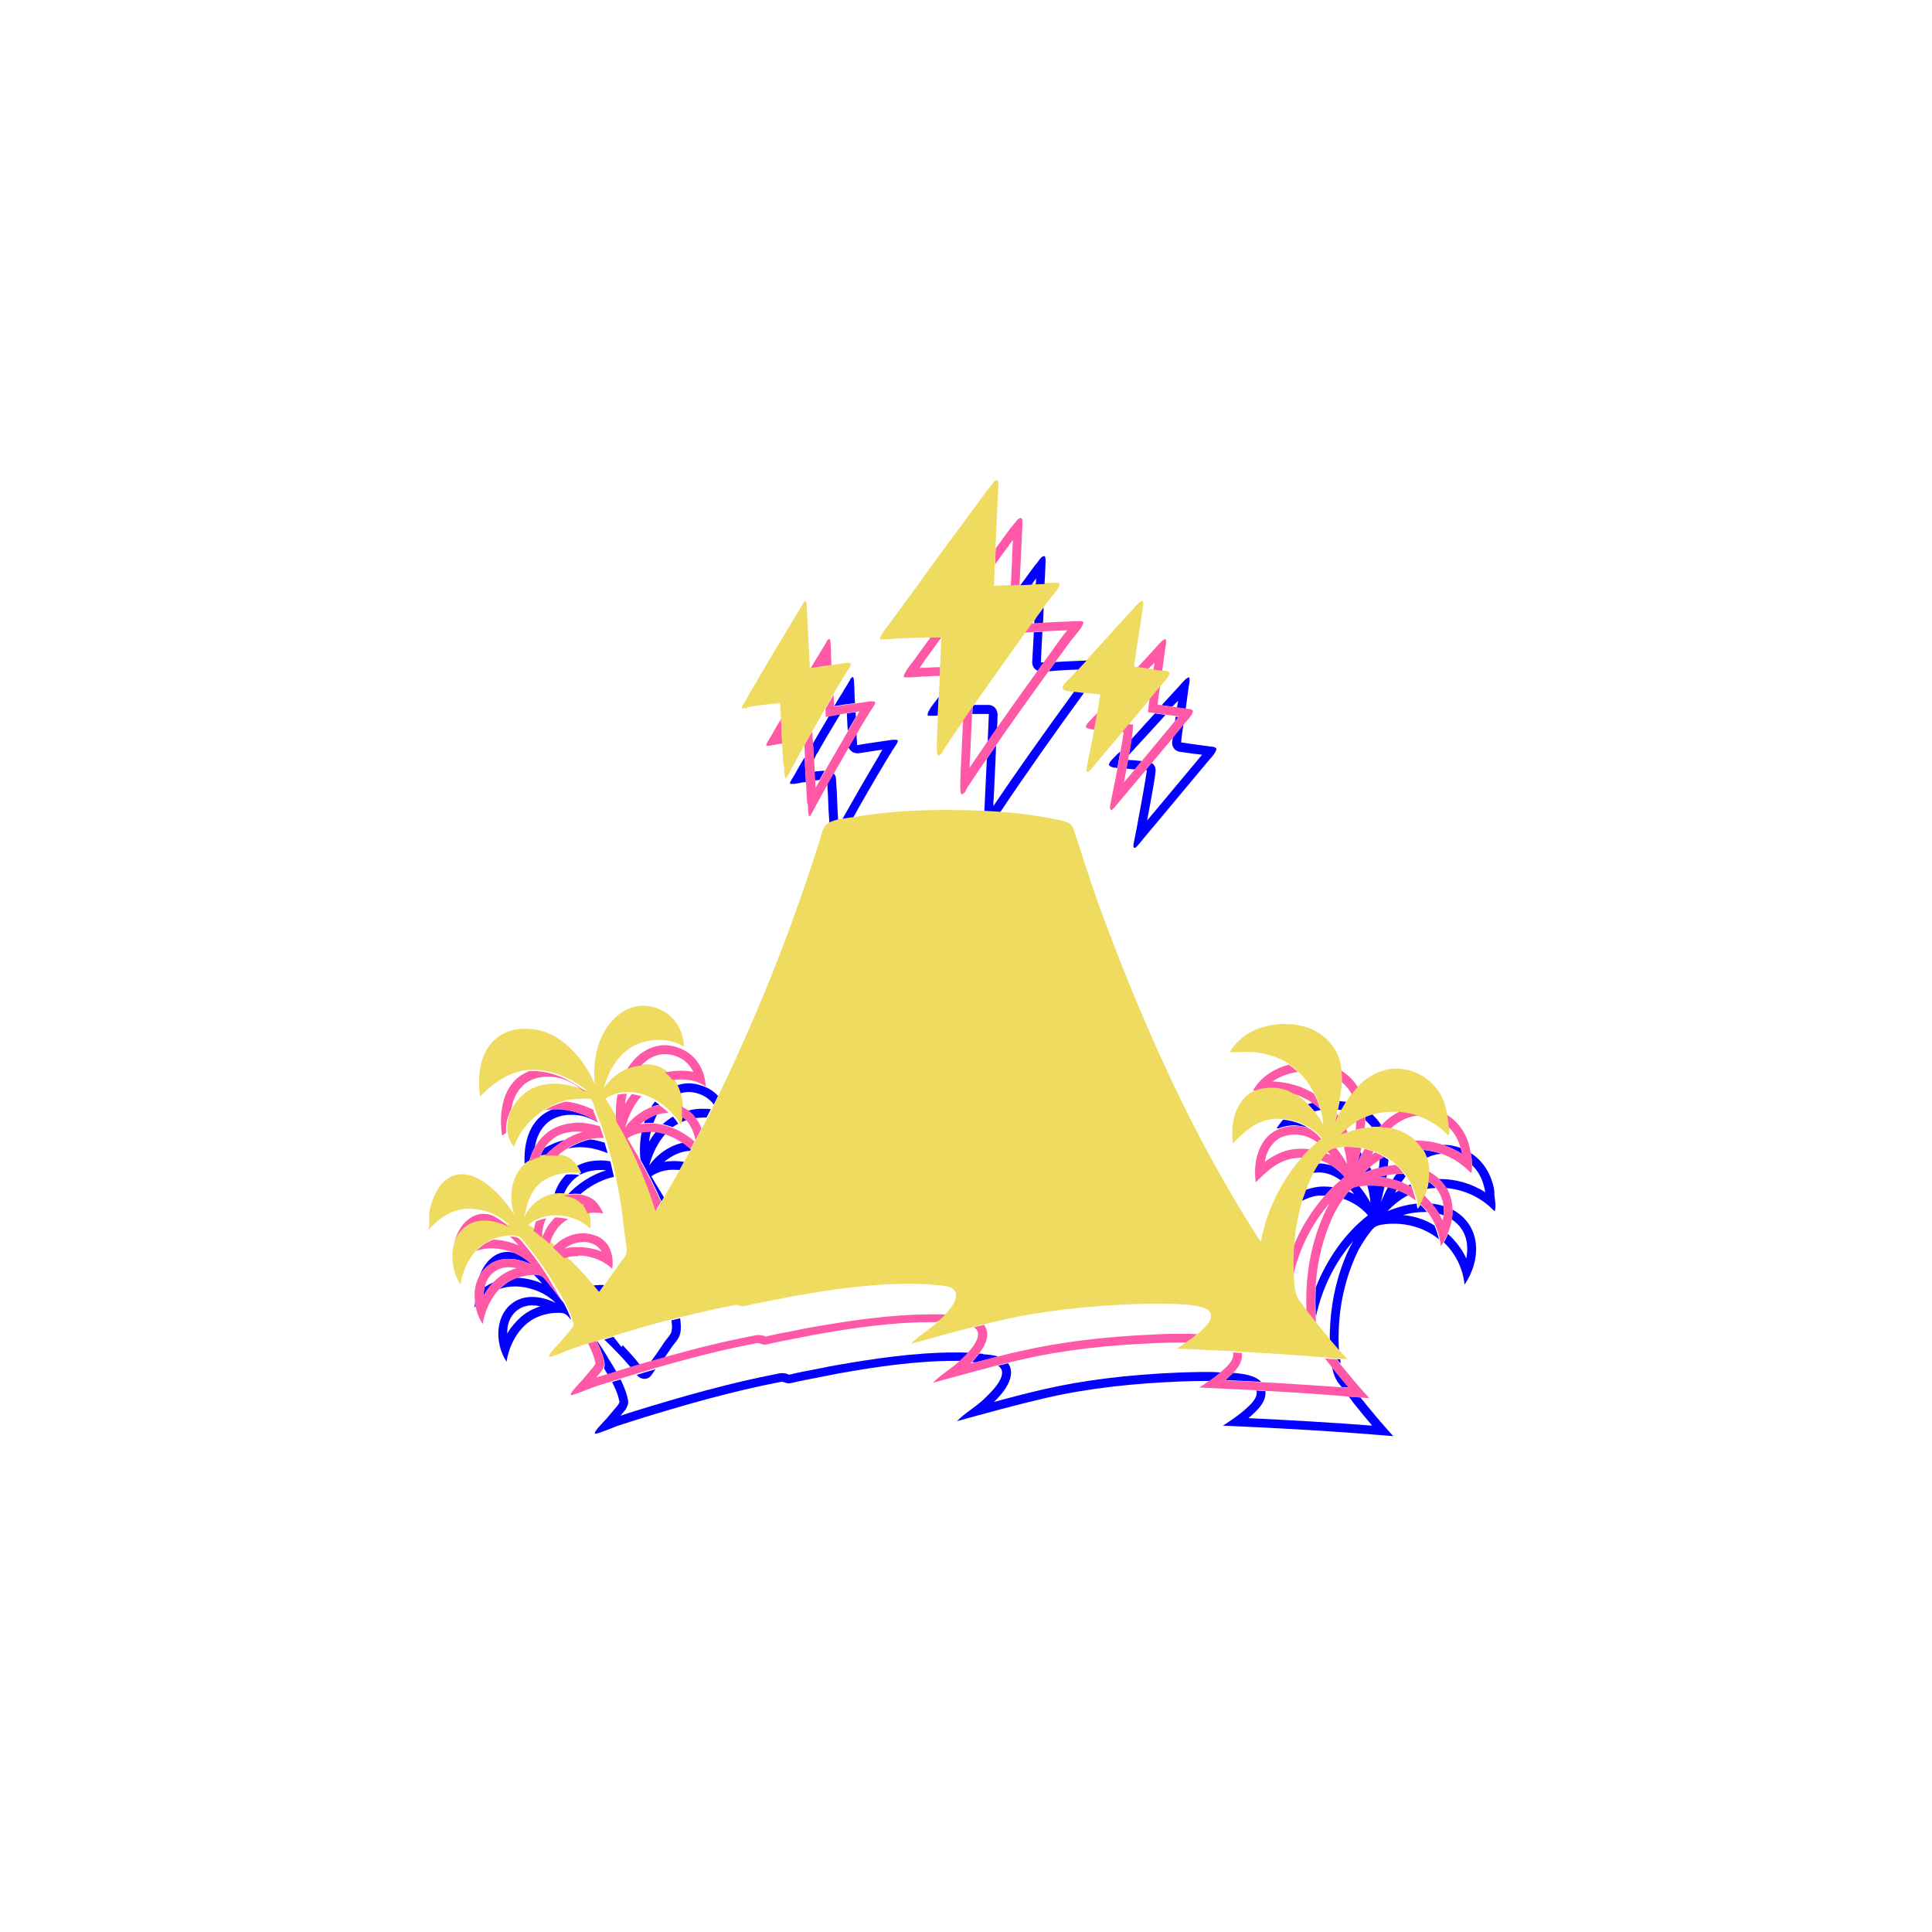 <svg width="400" height="400" viewBox="0 0 400 400" fill="none" xmlns="http://www.w3.org/2000/svg">
<path d="M182.557 132.348C182.744 132.41 183.679 132.348 183.928 132.348C184.738 132.286 185.423 132.224 186.233 132.162H186.918C187.915 132.1 188.911 132.037 189.908 132.037C190.718 131.975 191.403 131.975 192.213 131.975H192.649H194.892C194.83 133.963 194.705 136.013 194.643 138.063C194.643 138.684 194.58 139.306 194.58 139.865C194.58 140.424 194.518 140.983 194.518 141.542C194.456 142.412 194.456 143.281 194.393 144.151C194.331 145.456 194.269 146.76 194.207 148.003C194.207 148.5 194.144 148.997 194.144 149.494C194.144 149.866 194.082 150.301 194.082 150.736C194.082 151.171 194.02 151.668 194.02 152.103L193.957 153.966V154.401C193.957 155.271 193.957 156.14 194.144 156.389C194.207 156.451 194.207 156.451 194.269 156.451C194.331 156.451 194.331 156.389 194.393 156.389H194.456C194.518 156.389 194.518 156.389 194.58 156.327L194.643 156.265L194.767 156.14C194.83 156.14 194.829 156.078 194.829 156.078L194.954 155.954L195.016 156.016V155.954C195.016 155.892 195.079 155.892 195.079 155.83V155.768C195.079 155.706 195.141 155.706 195.141 155.644C195.203 155.581 195.203 155.519 195.266 155.457C195.266 155.395 195.328 155.395 195.328 155.333C195.328 155.271 195.39 155.271 195.39 155.209C195.39 155.147 195.452 155.147 195.452 155.084L196.325 153.78C197.321 152.289 198.38 150.736 199.439 149.183C199.751 148.686 200.125 148.251 200.436 147.754C200.748 147.319 201.059 146.822 201.37 146.387C201.495 146.201 201.557 146.077 201.682 145.89C205.108 140.983 208.784 135.827 212.272 130.981C212.708 130.36 213.207 129.677 213.643 129.056C213.829 128.807 213.954 128.621 214.141 128.372C214.328 128.124 214.515 127.875 214.702 127.565C215.325 126.695 215.761 126.136 216.072 125.701C216.695 124.831 216.82 124.645 216.82 124.645L216.882 124.583L216.944 124.521C217.193 124.21 217.505 123.837 217.754 123.527C218.377 122.781 218.938 122.098 219.187 121.539C219.311 121.29 219.374 121.104 219.374 120.918C219.374 120.856 219.311 120.794 219.249 120.731H219.125C219.125 120.731 219.062 120.669 219 120.669H217.567L216.321 120.731C216.321 120.731 216.321 120.731 216.259 120.731C215.636 120.731 215.013 120.794 214.452 120.794C214.141 120.794 213.892 120.794 213.58 120.856C212.77 120.918 212.023 120.918 211.213 120.98C211.151 120.98 211.089 120.98 211.026 120.98C210.403 121.042 209.78 121.042 209.22 121.104C208.036 121.166 206.915 121.228 205.793 121.29C205.856 119.8 205.918 118.184 205.98 116.569C206.043 115.513 206.105 114.395 206.105 113.277C206.167 111.475 206.292 109.736 206.354 107.934C206.416 106.133 206.541 104.331 206.603 102.654L206.666 101.039V101.163C206.728 100.542 206.728 99.734 206.541 99.486C206.479 99.486 206.479 99.424 206.416 99.424H206.292L206.229 99.486H206.167H206.043C206.043 99.548 205.98 99.548 205.98 99.548L205.918 99.61L205.856 99.672L205.793 99.734L205.731 99.797L205.669 99.859C205.607 99.921 205.607 99.983 205.544 100.045V100.107C205.482 100.107 205.482 100.169 205.482 100.169C205.482 100.231 205.42 100.294 205.357 100.356L205.295 100.418L205.233 100.48C205.108 100.604 205.046 100.666 204.984 100.79C204.859 100.915 204.734 101.101 204.61 101.225C204.548 101.287 204.423 101.412 204.361 101.536L202.99 103.4C202.866 103.586 202.679 103.834 202.554 104.021C198.567 109.363 191.03 119.675 191.03 119.675L190.905 119.862L190.78 120.048C190.531 120.421 190.282 120.794 190.033 121.104C189.908 121.228 189.846 121.415 189.721 121.539C189.534 121.787 189.41 121.974 189.223 122.222C189.161 122.347 188.849 122.781 188.413 123.34C187.354 124.707 185.61 127.192 185.111 127.813L183.928 129.428C183.803 129.553 183.741 129.677 183.616 129.801C183.367 130.174 183.056 130.547 182.807 130.919C182.495 131.416 182.246 131.913 182.246 132.1C182.246 132.162 182.246 132.162 182.184 132.41L182.246 132.472C182.495 132.286 182.495 132.348 182.557 132.348Z" fill="#EEDB5F"/>
<path d="M154.711 146.448C155.21 146.386 155.708 146.262 156.082 146.199C156.144 146.199 156.206 146.199 156.331 146.137H156.518C157.141 146.075 157.764 145.951 158.324 145.889C159.446 145.765 160.442 145.64 161.501 145.578C161.564 146.634 161.626 147.752 161.688 148.871C161.75 149.802 161.75 150.796 161.813 151.728C161.875 152.474 161.875 153.219 161.937 153.965C162 155.456 162.124 156.884 162.187 158.313C162.311 158.562 162.311 158.686 162.373 158.81V159.804C162.436 160.363 162.498 160.984 162.623 161.109H162.685C162.747 161.109 162.747 161.109 162.81 161.046C162.872 160.984 162.934 160.922 162.934 160.86V160.798C162.996 160.736 163.059 160.612 163.121 160.549C163.183 160.425 163.246 160.363 163.308 160.239L163.744 159.369C164.616 157.816 165.488 156.139 166.485 154.399C166.983 153.468 167.544 152.536 168.042 151.604C168.977 149.989 169.911 148.374 170.783 146.759C171.344 145.765 171.905 144.833 172.465 143.839C172.839 143.156 173.213 142.534 173.587 141.913C174.583 140.236 174.77 139.987 174.77 139.987C174.77 139.987 174.832 139.925 174.832 139.863C174.957 139.677 175.082 139.428 175.269 139.18C175.58 138.683 175.954 138.186 176.078 137.875C176.141 137.751 176.203 137.565 176.141 137.502V137.378C176.016 137.254 175.705 137.254 175.393 137.254H175.019L174.272 137.378C173.587 137.502 172.839 137.565 172.154 137.689C171.531 137.751 170.97 137.875 170.347 137.937C170.285 137.937 170.285 137.937 170.223 137.937C169.413 138.062 168.665 138.186 167.855 138.31C167.793 138.31 167.731 138.31 167.669 138.31C167.544 135.577 167.357 132.533 167.232 129.675C167.17 128.619 167.108 127.625 167.108 126.631L167.046 125.575C167.046 125.202 166.983 124.706 166.859 124.519C166.796 124.457 166.796 124.457 166.734 124.457C166.734 124.457 166.672 124.457 166.672 124.519H166.61L166.485 124.643L166.423 124.706L166.36 124.768L166.236 124.892V125.016C166.236 125.078 166.173 125.078 166.173 125.14C166.111 125.265 165.987 125.389 165.924 125.513C165.862 125.575 165.8 125.699 165.8 125.762C165.737 125.886 165.675 125.948 165.613 126.072L164.803 127.377V127.439C164.741 127.563 164.678 127.687 164.554 127.812C162.373 131.352 158.324 138.248 158.324 138.248C158.137 138.559 157.95 138.931 157.764 139.18C157.639 139.428 157.452 139.677 157.328 139.925C157.203 140.174 155.521 143.031 155.147 143.652L154.524 144.771C154.462 144.833 154.462 144.895 154.4 144.957C154.275 145.206 154.088 145.516 153.901 145.765C153.714 146.075 153.59 146.386 153.59 146.51V146.572C153.652 146.634 153.652 146.634 153.714 146.634H154.711V146.448Z" fill="#EEDB5F"/>
<path d="M221.118 143.093C221.554 143.155 221.99 143.155 222.364 143.217C223.111 143.279 223.797 143.342 224.482 143.466C224.544 143.466 224.544 143.466 224.607 143.466C226.102 143.59 227.348 143.714 227.784 143.776C227.659 144.646 227.472 146.013 227.161 147.628C226.974 148.684 226.787 149.864 226.538 151.045C226.288 152.473 225.977 154.026 225.666 155.517C225.416 156.698 225.229 157.816 224.98 158.996C224.918 159.369 224.918 159.679 225.105 159.804C225.167 159.804 225.167 159.866 225.229 159.804H225.292C225.354 159.804 225.354 159.804 225.416 159.742C225.416 159.742 225.479 159.742 225.479 159.679C225.541 159.679 225.541 159.617 225.603 159.555L225.666 159.493L225.852 159.307C226.164 158.996 226.475 158.561 226.787 158.188C226.911 158.064 226.974 157.94 227.098 157.816L232.331 151.604L232.393 151.542L233.702 149.988L238 144.832L240.18 142.161L240.429 141.851L240.492 141.788L240.616 141.664C240.679 141.602 240.741 141.478 240.803 141.416C240.99 141.229 241.115 141.043 241.302 140.857C241.8 140.235 242.174 139.614 242.111 139.304C242.049 139.055 241.675 138.931 241.239 138.869H241.052C240.928 138.869 240.803 138.869 240.741 138.807C240.18 138.745 239.557 138.682 238.934 138.558C238.623 138.496 238.311 138.496 237.938 138.434C237.19 138.31 236.505 138.248 235.757 138.123C235.446 138.061 235.134 138.061 234.823 137.999C235.01 136.073 235.57 132.657 236.131 129.178L236.38 127.314C236.38 127.19 236.443 127.066 236.443 126.879C236.443 126.693 236.505 126.569 236.505 126.382C236.567 125.948 236.692 125.513 236.692 125.14C236.692 124.829 236.692 124.519 236.629 124.457L236.567 124.395H236.443C236.38 124.395 236.38 124.457 236.318 124.457H236.256C236.193 124.457 236.193 124.519 236.131 124.581H236.069C236.007 124.643 235.944 124.705 235.82 124.767C235.508 125.078 235.072 125.513 234.761 125.885C234.636 126.01 234.511 126.196 234.387 126.32L230.836 130.172L229.341 131.849L225.043 136.57L223.298 138.434L221.803 140.111C221.616 140.235 221.492 140.422 221.305 140.608L221.243 140.67C220.931 140.981 220.557 141.354 220.308 141.664C220.059 141.975 219.872 142.348 219.997 142.534C220.121 142.845 220.557 143.031 221.118 143.093Z" fill="#EEDB5F"/>
<path d="M134.837 243.545C136.27 242.551 137.889 242.178 139.509 242.178C139.883 242.178 140.319 242.24 140.693 242.24C141.004 241.681 141.316 241.122 141.627 240.563C140.942 240.439 140.194 240.377 139.509 240.377C138.824 240.377 138.138 240.439 137.516 240.563C139.073 239.196 141.066 238.327 142.873 238.264C142.935 238.14 142.998 238.016 143.06 237.892C142.561 237.395 142.001 236.96 141.44 236.587C138.637 237.146 136.02 239.01 134.401 241.308C135.086 238.886 136.145 236.587 137.765 234.786C137.079 234.599 136.457 234.413 135.771 234.351C135.273 234.972 134.837 235.655 134.401 236.339C134.463 235.593 134.588 234.91 134.775 234.227C134.712 234.227 134.712 234.227 134.65 234.227C134.027 234.227 133.466 234.289 132.843 234.413C132.47 236.277 132.407 238.202 132.594 240.066C134.152 242.861 135.647 245.781 136.955 248.763C137.142 248.452 137.266 248.204 137.453 247.893C136.581 246.464 135.709 244.974 134.837 243.545Z" fill="#0400FF"/>
<path d="M135.275 232.487C135.524 231.866 135.773 231.245 136.085 230.686C135.213 230.996 134.34 231.431 133.531 231.99C133.468 232.176 133.406 232.363 133.344 232.549C133.78 232.487 134.216 232.487 134.652 232.487C134.839 232.487 135.026 232.487 135.275 232.487Z" fill="#0400FF"/>
<path d="M298.676 237.021C300.109 237.456 301.479 238.14 302.787 238.947C302.725 238.512 302.6 238.14 302.476 237.705C301.354 237.27 300.109 237.021 298.925 237.021C298.8 237.021 298.738 237.021 298.676 237.021Z" fill="#0400FF"/>
<path d="M224.42 143.467C223.797 143.405 223.05 143.281 222.365 143.219C215.575 152.537 209.968 160.488 205.67 166.887C205.67 166.763 205.67 166.701 205.67 166.576C205.67 166.452 205.67 166.266 205.67 166.079C205.67 165.893 205.732 165.645 205.732 165.458C205.857 162.849 205.981 160.178 206.106 157.507C206.168 156.451 206.168 155.395 206.23 154.338C205.545 155.27 204.922 156.202 204.299 157.134C204.299 157.258 204.299 157.32 204.299 157.445C204.175 160.116 204.05 162.787 203.925 165.396C203.925 165.769 203.863 166.204 203.863 166.638C203.863 167.073 203.801 167.57 203.801 168.005V168.129C204.86 168.191 205.919 168.254 206.978 168.316C212.148 160.551 218.627 151.419 224.42 143.467Z" fill="#0400FF"/>
<path d="M124.559 266.031C123.811 266.031 123.064 266.093 122.316 266.218C122.752 266.777 123.251 267.336 123.687 267.895H123.749C124.185 267.274 124.621 266.652 125.057 266.093C124.933 266.031 124.746 266.031 124.559 266.031Z" fill="#0400FF"/>
<path d="M168.664 161.607C168.975 161.545 169.349 161.545 169.66 161.482C170.034 160.861 170.346 160.24 170.719 159.557C169.972 159.619 169.287 159.681 168.539 159.743C168.601 160.426 168.601 160.985 168.664 161.607Z" fill="#0400FF"/>
<path d="M285.594 243.668C286.092 243.73 286.59 243.792 287.027 243.854C287.089 243.668 287.089 243.481 287.151 243.295C286.653 243.419 286.154 243.481 285.594 243.668Z" fill="#0400FF"/>
<path d="M116.65 247.458C117.273 245.719 118.519 244.166 120.014 243.296C119.079 243.11 118.145 243.11 117.211 243.172C116.027 244.352 115.155 245.843 114.719 247.458C115.404 247.396 116.027 247.396 116.65 247.458Z" fill="#0400FF"/>
<path d="M242.671 153.655C242.609 154.649 243.294 155.519 244.229 155.643C245.786 155.891 247.343 156.078 248.901 156.264L248.838 156.326C248.776 156.388 248.776 156.388 248.714 156.45L240.678 166.079L237.501 169.869C238.311 165.582 239.058 161.607 239.245 159.681C239.307 158.935 238.996 158.252 238.373 157.941L237.189 159.37L237.127 159.432C237.252 159.432 237.376 159.432 237.438 159.494C237.189 161.607 236.255 166.39 235.383 171.235C235.133 172.416 234.947 173.534 234.697 174.714C234.635 175.087 234.635 175.397 234.822 175.522C234.884 175.522 234.884 175.522 234.884 175.522C234.884 175.522 234.884 175.522 234.947 175.522H235.009C235.071 175.522 235.071 175.522 235.133 175.46C235.133 175.46 235.196 175.46 235.196 175.397C235.258 175.397 235.258 175.335 235.32 175.273L235.383 175.211L235.57 175.025C235.881 174.714 236.193 174.279 236.504 173.907C236.629 173.782 236.691 173.658 236.815 173.534L242.111 167.197L250.147 157.569L250.209 157.507L250.333 157.382C250.396 157.32 250.458 157.196 250.52 157.134C250.707 156.947 250.832 156.761 251.019 156.575C251.517 155.953 251.891 155.332 251.829 155.022C251.766 154.773 251.392 154.649 250.956 154.587H250.77C248.838 154.338 246.72 154.028 244.54 153.717C244.602 152.785 244.789 151.419 245.038 149.928L242.858 152.599C242.733 153.034 242.733 153.407 242.671 153.655Z" fill="#0400FF"/>
<path d="M203.053 280.258C202.928 280.258 202.866 280.258 202.741 280.258C202.243 280.879 201.744 281.5 201.246 281.997C201.495 281.997 201.807 282.059 202.056 282.059C203.613 281.624 205.108 281.252 206.666 280.879C205.607 280.506 204.485 280.444 203.551 280.382C203.426 280.258 203.24 280.258 203.053 280.258Z" fill="#0400FF"/>
<path d="M243.918 145.082L243.856 145.455C243.794 145.827 243.732 146.2 243.669 146.511C244.292 146.573 244.915 146.697 245.476 146.759C245.538 146.2 245.663 145.641 245.725 145.02L245.974 143.156C245.974 143.032 246.036 142.908 246.036 142.721C246.036 142.535 246.099 142.411 246.099 142.224C246.161 141.789 246.286 141.355 246.286 140.982C246.286 140.671 246.286 140.361 246.223 140.298L246.161 140.236H246.099C246.036 140.236 246.036 140.298 245.974 140.298H245.912C245.85 140.298 245.85 140.361 245.787 140.423H245.725C245.663 140.485 245.6 140.547 245.476 140.609C245.164 140.92 244.728 141.355 244.417 141.727C244.292 141.851 244.168 142.038 244.043 142.162L240.492 146.014C241.24 146.138 241.925 146.2 242.673 146.324L243.918 145.082Z" fill="#0400FF"/>
<path d="M277.744 287.153C278.242 287.215 278.74 287.215 279.301 287.277C278.18 285.91 276.996 284.544 275.812 283.053C275.999 284.109 276.311 285.227 277.058 286.283C277.308 286.594 277.494 286.842 277.744 287.153Z" fill="#0400FF"/>
<path d="M292.259 245.78C292.197 245.593 292.073 245.407 292.01 245.221C291.886 245.283 291.761 245.345 291.574 245.407C291.823 245.531 292.01 245.656 292.259 245.78Z" fill="#0400FF"/>
<path d="M121.008 242.799C122.005 242.426 123.064 242.24 124.248 242.24C124.621 242.24 125.057 242.24 125.494 242.302C122.441 243.234 119.7 245.035 117.582 247.272C118.018 247.21 118.454 247.147 118.953 247.147C119.389 247.147 119.825 247.147 120.198 247.21C122.005 245.656 124.123 244.476 126.303 243.855C126.553 243.793 126.802 243.731 127.113 243.669C126.864 242.613 126.615 241.556 126.366 240.438C125.68 240.314 124.995 240.252 124.31 240.252C123.002 240.252 121.694 240.438 120.448 240.935C120.012 241.122 119.575 241.308 119.202 241.556C119.513 242.053 119.825 242.55 120.136 243.172C120.385 243.11 120.697 242.923 121.008 242.799Z" fill="#0400FF"/>
<path d="M231.459 156.015C231.273 156.139 231.148 156.326 230.961 156.512L230.899 156.574C230.587 156.885 230.214 157.257 229.964 157.568C229.715 157.879 229.528 158.251 229.653 158.438C229.778 158.686 230.214 158.872 230.774 158.935C230.961 158.935 231.148 158.997 231.335 158.997C231.584 157.754 231.771 156.574 231.958 155.58L231.459 156.015Z" fill="#0400FF"/>
<path d="M254.384 285.104C254.135 285.353 253.886 285.539 253.699 285.725C256.191 285.85 258.683 285.974 261.112 286.098C259.866 284.793 257.624 284.421 255.319 284.234C254.945 284.545 254.634 284.856 254.384 285.104Z" fill="#0400FF"/>
<path d="M141.568 231.492C141.443 231.368 141.257 231.244 141.07 231.182C141.007 231.616 140.945 232.051 140.883 232.424C141.257 232.238 141.63 232.113 142.066 231.927C141.942 231.741 141.755 231.616 141.568 231.492Z" fill="#0400FF"/>
<path d="M140.446 232.673C140.135 232.176 139.761 231.679 139.325 231.182C138.578 231.616 137.892 232.113 137.207 232.735C137.892 232.921 138.578 233.107 139.263 233.356C139.637 233.107 140.01 232.859 140.446 232.673Z" fill="#0400FF"/>
<path d="M125.743 280.879C125.12 279.823 124.435 278.829 123.75 277.773C123.687 277.773 123.625 277.773 123.625 277.836C124.186 279.016 124.684 280.196 124.995 281.376C124.995 281.439 125.058 281.563 125.058 281.625C125.245 282.308 125.245 282.743 125.058 283.302C125.307 283.737 125.556 284.172 125.868 284.669C126.179 284.607 126.428 284.483 126.74 284.42C127.051 284.296 127.363 284.234 127.674 284.11C127.238 283.302 126.74 282.557 126.304 281.811C126.055 281.439 125.868 281.19 125.743 280.879Z" fill="#0400FF"/>
<path d="M193.772 145.081C193.647 145.205 193.585 145.329 193.46 145.454C193.211 145.826 192.899 146.199 192.65 146.572C192.339 147.069 192.09 147.566 192.09 147.752C192.09 147.814 192.09 147.814 192.027 148.063L192.09 148.125C192.152 148.125 192.214 148.187 192.277 148.187C192.339 148.187 192.463 148.187 192.65 148.187C193.024 148.187 193.46 148.187 193.647 148.187C193.834 148.187 193.958 148.187 194.145 148.125C194.208 146.82 194.27 145.578 194.332 144.273L193.772 145.081Z" fill="#0400FF"/>
<path d="M142.749 229.877C142.687 229.877 142.625 229.939 142.5 229.939C142.562 230.001 142.625 230.001 142.625 230.064C143.185 230.498 143.621 230.995 143.995 231.492C144.556 231.43 145.179 231.368 145.739 231.368C145.926 231.368 146.113 231.368 146.3 231.368C146.611 230.809 146.861 230.188 147.172 229.629C146.674 229.567 146.175 229.567 145.739 229.567C144.805 229.504 143.746 229.629 142.749 229.877Z" fill="#0400FF"/>
<path d="M290.637 243.047C290.45 243.047 290.263 243.047 290.076 243.047C289.765 243.047 289.391 243.047 289.08 243.109C288.83 243.482 288.581 243.854 288.332 244.227C288.955 244.414 289.578 244.6 290.139 244.786C290.45 244.351 290.699 243.979 291.011 243.544C290.824 243.357 290.699 243.171 290.637 243.047Z" fill="#0400FF"/>
<path d="M277.744 229.815C278.055 229.256 278.367 228.697 278.74 228.138C278.304 228.075 277.806 228.013 277.37 227.951C277.245 228.572 277.121 229.131 276.996 229.753C277.245 229.753 277.494 229.815 277.744 229.815Z" fill="#0400FF"/>
<path d="M214.141 128.495C214.141 128.681 214.141 128.93 214.141 129.116C214.764 129.054 215.387 129.054 215.947 128.992C216.009 127.936 216.072 126.88 216.072 125.762C215.76 126.197 215.324 126.818 214.701 127.625C214.514 127.936 214.328 128.247 214.141 128.495Z" fill="#0400FF"/>
<path d="M128.921 278.519L128.672 278.891L127.115 276.904C127.052 276.841 127.052 276.841 126.99 276.779C126.367 276.966 125.744 277.152 125.121 277.338C127.115 279.264 128.983 281.19 130.603 283.116C131.226 282.929 131.849 282.743 132.472 282.557C131.413 281.19 130.167 279.823 128.921 278.519Z" fill="#0400FF"/>
<path d="M270.394 233.356C270.519 233.356 270.581 233.418 270.705 233.418C269.21 232.548 267.466 231.989 265.66 231.803C265.161 232.362 264.725 232.983 264.289 233.604C264.476 233.604 264.601 233.604 264.787 233.604C265.784 233.169 266.905 232.983 268.027 232.983C268.837 233.045 269.646 233.169 270.394 233.356Z" fill="#0400FF"/>
<path d="M205.981 146.51C205.607 146.138 205.171 145.951 204.673 145.951H201.994C201.869 145.951 201.745 145.951 201.682 145.951C201.558 146.138 201.433 146.262 201.371 146.448C201.371 146.883 201.309 147.318 201.309 147.815C201.558 147.815 201.807 147.815 202.056 147.815H204.735C204.673 149.741 204.548 151.728 204.486 153.716C205.109 152.785 205.794 151.853 206.417 150.921C206.479 149.927 206.541 148.871 206.541 147.877C206.479 147.38 206.354 146.883 205.981 146.51Z" fill="#0400FF"/>
<path d="M213.703 120.854L213.765 120.792C213.828 120.73 213.89 120.605 213.952 120.543C214.014 120.419 214.077 120.357 214.139 120.233L214.513 119.736C214.513 120.17 214.45 120.543 214.45 120.978C215.073 120.978 215.696 120.916 216.257 120.916C216.319 120.17 216.319 119.425 216.382 118.68L216.444 117.064V116.878C216.506 116.257 216.506 115.449 216.319 115.201C216.257 115.201 216.257 115.139 216.195 115.139H216.07L216.008 115.201H215.946L215.883 115.263H215.759C215.759 115.325 215.696 115.325 215.696 115.325L215.634 115.387L215.572 115.449L215.509 115.511L215.447 115.574L215.385 115.636C215.323 115.698 215.323 115.76 215.26 115.822L215.198 115.884C215.136 115.884 215.136 115.946 215.136 115.946C215.136 116.008 215.073 116.07 215.011 116.133L214.949 116.195V116.257C214.824 116.381 214.762 116.443 214.7 116.567C214.575 116.692 214.45 116.878 214.326 117.002C214.264 117.064 214.139 117.189 214.077 117.313L212.706 119.177C212.582 119.363 212.395 119.611 212.27 119.798C211.959 120.233 211.585 120.667 211.273 121.164C212.083 121.102 212.831 121.102 213.641 121.04C213.641 120.978 213.703 120.916 213.703 120.854Z" fill="#0400FF"/>
<path d="M136.522 228.697C136.21 228.511 135.899 228.263 135.587 228.076C135.276 228.449 135.027 228.822 134.84 229.194C135.338 229.008 135.961 228.822 136.522 228.697Z" fill="#0400FF"/>
<path d="M213.703 137.129C213.703 137.626 213.89 138.123 214.264 138.496C214.451 138.682 214.638 138.807 214.887 138.869C215.323 138.31 215.697 137.688 216.133 137.129C215.946 137.129 215.759 137.129 215.51 137.191C215.572 135.141 215.697 133.029 215.821 130.793C215.198 130.855 214.575 130.855 214.015 130.917C214.015 131.104 214.015 131.29 214.015 131.476C213.89 133.402 213.828 135.328 213.703 137.129Z" fill="#0400FF"/>
<path d="M135.773 250.749C135.773 250.687 135.711 250.625 135.711 250.562C135.711 250.625 135.711 250.687 135.773 250.749Z" fill="#0400FF"/>
<path d="M223.234 138.621L224.978 136.758C222.86 136.82 220.68 136.944 218.499 137.068C218.063 137.69 217.565 138.311 217.129 138.994C219.06 138.808 221.116 138.684 223.234 138.621Z" fill="#0400FF"/>
<path d="M282.418 242.799C282.916 242.613 283.415 242.427 283.913 242.24C283.851 242.054 283.726 241.806 283.602 241.619C283.166 242.054 282.792 242.427 282.418 242.799Z" fill="#0400FF"/>
<path d="M139.013 275.723C138.826 276.407 137.954 277.276 137.58 277.835C137.082 278.581 136.646 279.264 136.148 279.947C135.712 280.631 135.213 281.252 134.715 281.935C135.649 281.687 136.646 281.376 137.58 281.128C137.58 281.066 137.643 281.066 137.643 281.003C138.141 280.258 138.639 279.575 139.138 278.829C139.2 278.705 139.387 278.519 139.512 278.332C140.01 277.711 140.633 276.966 140.82 276.096C141.069 275.102 140.944 273.984 140.82 272.928C140.197 273.052 139.636 273.238 139.013 273.363C139.138 274.232 139.2 275.04 139.013 275.723Z" fill="#0400FF"/>
<path d="M281.047 240.872C281.296 240.251 281.608 239.63 281.919 238.947C281.794 238.822 281.732 238.636 281.608 238.512C281.421 239.319 281.234 240.127 281.047 240.872Z" fill="#0400FF"/>
<path d="M101.947 261.434C103.006 260.875 104.127 260.626 105.311 260.626C106.993 260.626 108.675 261.123 110.17 261.868C109.111 260.812 107.803 259.943 106.432 259.384C105.996 259.259 105.56 259.197 105.124 259.197C103.94 259.197 102.757 259.57 101.698 260.502C100.452 261.496 99.642 263.111 99.081 264.602C99.019 264.85 98.894 265.099 98.832 265.347C99.268 263.732 100.327 262.365 101.947 261.434Z" fill="#0400FF"/>
<path d="M113.349 265.473C112.539 264.479 112.228 263.92 110.919 263.92C110.919 263.92 110.919 263.92 110.857 263.92C110.732 263.92 110.608 263.92 110.483 263.92C111.106 264.479 111.667 265.1 112.228 265.721C110.608 265.038 108.864 264.603 107.057 264.541C106.372 264.79 105.687 265.1 105.126 265.473C104.503 265.908 103.942 266.405 103.382 266.902C104.378 266.529 105.437 266.343 106.621 266.343C106.746 266.343 106.808 266.343 106.932 266.343C109.923 266.467 112.913 267.647 115.031 269.759C113.536 269.014 111.854 268.517 110.172 268.517C108.988 268.517 107.867 268.765 106.808 269.324C102.385 271.809 102.323 278.084 104.877 281.935C105.375 278.643 107.119 275.226 109.985 273.362C111.231 272.555 112.788 272.058 114.283 271.871C114.782 271.809 115.28 271.809 115.778 271.809C115.778 271.809 115.778 271.809 115.841 271.809C117.149 271.809 117.46 272.368 118.27 273.3C117.896 272.12 117.336 270.94 116.713 269.759C115.591 268.331 114.47 266.84 113.349 265.473ZM108.988 271.809C107.431 272.865 106.06 274.356 105.001 276.096C105.001 275.474 105.064 274.853 105.188 274.294C105.437 273.238 106.123 271.747 107.68 270.877C108.365 270.505 109.237 270.256 110.11 270.256C110.67 270.256 111.231 270.318 111.854 270.443C110.795 270.815 109.86 271.25 108.988 271.809Z" fill="#0400FF"/>
<path d="M274.32 247.52C274.88 246.899 275.379 246.34 275.939 245.78C275.379 245.718 274.818 245.656 274.32 245.656C273.883 245.656 273.385 245.656 272.949 245.718C271.952 245.843 271.018 246.091 270.146 246.402C270.021 246.774 269.897 247.085 269.772 247.458C269.647 247.893 269.461 248.327 269.336 248.762C270.457 248.141 271.703 247.644 273.136 247.52C273.572 247.582 273.946 247.52 274.32 247.52Z" fill="#0400FF"/>
<path d="M131.972 284.793C132.346 285.228 132.844 285.476 133.405 285.476H133.467C134.028 285.476 134.588 285.166 134.9 284.669C135.149 284.296 135.461 283.861 135.71 283.488C134.402 283.861 133.093 284.234 131.785 284.669C131.91 284.731 131.972 284.793 131.972 284.793Z" fill="#0400FF"/>
<path d="M98.336 267.337C98.336 267.462 98.336 267.648 98.336 267.834C98.336 267.399 98.398 267.027 98.46 266.592C98.398 266.84 98.398 267.089 98.336 267.337Z" fill="#0400FF"/>
<path d="M297.179 239.07C297.553 238.946 297.989 238.946 298.425 238.884C297.179 238.449 295.933 238.2 294.625 238.076C294.936 238.573 295.186 239.132 295.373 239.691C295.933 239.443 296.556 239.194 297.179 239.07Z" fill="#0400FF"/>
<path d="M110.732 237.518C111.043 235.593 111.853 233.605 113.597 232.238C114.843 231.306 116.463 230.809 118.207 230.809C118.955 230.809 119.765 230.871 120.574 231.058C121.696 231.306 122.755 231.803 123.752 232.362C123.752 232.3 123.689 232.238 123.689 232.238C121.073 230.685 118.207 229.629 115.155 229.629C115.093 229.629 115.093 229.629 115.03 229.629C114.843 229.629 114.656 229.629 114.47 229.629C113.722 229.94 113.037 230.312 112.414 230.747C109.299 233.046 108.427 237.208 108.614 240.935C108.925 240.686 109.237 240.5 109.611 240.314C109.86 239.382 110.233 238.388 110.732 237.518Z" fill="#0400FF"/>
<path d="M233.515 157.32C233.39 157.879 233.328 158.501 233.203 159.122C233.577 159.184 233.951 159.184 234.324 159.246C234.574 159.246 234.761 159.308 234.947 159.308L235.82 158.252L236.38 157.569C235.82 157.507 235.197 157.445 234.511 157.382C234.138 157.382 233.826 157.382 233.515 157.32Z" fill="#0400FF"/>
<path d="M277.556 282.307C277.556 281.996 277.494 281.748 277.494 281.437C277.245 281.437 277.058 281.375 276.809 281.375C277.058 281.748 277.307 282.058 277.556 282.307Z" fill="#0400FF"/>
<path d="M282.664 231.928C283.162 232.363 283.598 232.86 284.035 233.357C284.595 233.295 285.094 233.295 285.654 233.295C285.779 233.17 285.841 233.046 285.966 232.922C285.467 232.114 284.782 231.369 284.097 230.686C283.598 230.81 283.162 230.996 282.726 231.183C282.664 231.431 282.664 231.679 282.664 231.928Z" fill="#0400FF"/>
<path d="M280.111 290.321C281.481 292.061 282.789 293.614 284.098 295.167C276.062 294.545 267.652 294.048 258.494 293.614C258.681 293.427 258.93 293.241 259.117 293.055L259.18 292.992C260.176 292.061 261.734 290.694 261.983 288.83C262.045 288.52 261.983 288.271 261.983 288.023C261.36 287.961 260.737 287.961 260.114 287.898C260.176 288.085 260.239 288.333 260.176 288.582C260.052 289.824 258.743 290.942 257.934 291.688C256.501 292.992 254.819 294.111 253.199 295.167C264.973 295.664 276.747 296.347 288.458 297.341C286.091 294.732 283.848 292.061 281.668 289.327C280.858 289.265 280.048 289.203 279.239 289.141C279.55 289.514 279.862 289.948 280.111 290.321Z" fill="#0400FF"/>
<path d="M169.041 156.201C169.103 156.077 169.165 155.953 169.29 155.828C169.414 155.58 169.601 155.394 169.663 155.145C169.726 155.083 169.788 154.959 169.85 154.835C169.85 154.772 171.968 151.169 173.962 147.877C173.65 147.939 173.277 148.001 172.965 148.063L171.595 148.312C169.975 151.045 168.48 153.592 168.293 153.965C168.355 155.083 168.418 156.139 168.48 157.257C168.729 156.885 168.854 156.574 168.916 156.45C168.916 156.325 168.978 156.263 169.041 156.201Z" fill="#0400FF"/>
<path d="M200.559 280.07C199.687 280.008 198.815 280.008 197.942 280.008C188.972 280.008 180.126 281.437 173.336 282.617C172.152 282.803 170.969 283.052 169.785 283.3C168.913 283.487 168.103 283.611 167.231 283.797C166.546 283.921 165.86 284.046 165.051 284.232C164.801 284.294 164.49 284.356 164.241 284.418C163.929 284.481 163.556 284.605 163.306 284.605C163.244 284.605 163.244 284.605 163.182 284.543C162.933 284.418 162.497 284.294 161.936 284.294C161.749 284.294 161.562 284.294 161.313 284.356C151.159 286.282 141.005 289.202 131.536 292.121C130.477 292.432 129.418 292.805 128.483 293.115C128.546 293.053 128.546 292.991 128.608 292.929C128.67 292.867 128.733 292.805 128.795 292.681C129.044 292.432 129.356 292.059 129.605 291.687L129.667 291.562C130.103 290.755 130.165 290.258 129.916 289.388C129.916 289.326 129.854 289.264 129.854 289.14C129.542 287.959 129.044 286.717 128.483 285.599C128.047 285.723 127.674 285.847 127.237 285.971C127.051 286.034 126.864 286.096 126.739 286.158C127.3 287.276 127.86 288.456 128.11 289.637C128.297 290.382 128.359 290.196 127.985 290.817C127.798 291.128 127.424 291.5 127.175 291.811C126.615 292.432 126.116 293.115 125.556 293.737C125.182 294.171 122.815 296.47 123.188 296.843H123.251C123.874 296.843 127.3 295.414 127.798 295.228C129.231 294.793 130.601 294.296 132.034 293.861C141.69 290.879 151.657 288.021 161.687 286.096C161.749 286.096 161.874 286.096 161.936 286.096C162.372 286.096 162.746 286.406 163.244 286.406C163.929 286.406 164.739 286.096 165.424 285.971C166.172 285.847 166.857 285.661 167.605 285.537C169.598 285.164 171.654 284.729 173.647 284.356C181.621 282.928 189.782 281.747 197.942 281.747C198.254 281.747 198.503 281.747 198.815 281.747C199.188 281.437 199.874 280.815 200.559 280.07Z" fill="#0400FF"/>
<path d="M249.335 284.048C247.716 284.048 246.034 284.11 244.103 284.172C233.326 284.607 224.168 285.787 216.008 287.651C212.581 288.458 209.155 289.328 205.791 290.26C207.722 288.396 210.588 284.979 208.719 282.246C208.034 282.432 207.349 282.557 206.601 282.743C206.85 282.867 207.037 283.054 207.162 283.24C208.594 285.166 204.732 288.707 203.549 289.825C201.867 291.378 199.686 292.62 198.129 294.235C204.234 292.558 210.276 290.881 216.444 289.452C225.539 287.34 234.945 286.408 244.227 286.035C245.909 285.973 247.654 285.911 249.335 285.911C249.709 285.911 250.083 285.911 250.519 285.911C251.329 285.352 252.076 284.793 252.824 284.172C251.64 284.048 250.519 284.048 249.335 284.048Z" fill="#0400FF"/>
<path d="M98.023 270.877C98.21 270.691 98.335 270.505 98.522 270.38C98.46 270.07 98.397 269.697 98.397 269.324C98.335 269.945 98.335 270.505 98.023 270.877Z" fill="#0400FF"/>
<path d="M243.854 148.623L243.916 148.561L243.978 148.499L244.041 148.437C243.854 148.437 243.604 148.375 243.418 148.375C243.355 148.686 243.293 148.996 243.293 149.369L243.854 148.623Z" fill="#0400FF"/>
<path d="M166.611 156.762C166.05 157.694 165.303 158.936 165.116 159.309L164.493 160.427C164.431 160.489 164.431 160.551 164.368 160.613C164.244 160.862 164.057 161.172 163.87 161.421C163.683 161.731 163.559 162.042 163.559 162.166V162.228C163.621 162.291 163.621 162.291 163.683 162.291H164.493C164.991 162.228 165.49 162.104 165.864 162.042C165.926 162.042 165.988 162.042 166.113 161.98H166.3C166.486 161.98 166.673 161.918 166.86 161.918C166.798 161.172 166.798 160.427 166.736 159.681C166.673 158.625 166.611 157.694 166.611 156.762Z" fill="#0400FF"/>
<path d="M292.258 245.781C292.009 245.657 291.822 245.533 291.573 245.409C291.075 245.16 290.639 244.974 290.14 244.725C289.58 244.477 288.957 244.29 288.334 244.166C287.898 244.042 287.524 243.98 287.088 243.856C286.59 243.793 286.153 243.669 285.655 243.669C286.153 243.545 286.714 243.421 287.212 243.296C287.835 243.172 288.521 243.11 289.081 243.048C289.393 243.048 289.767 242.986 290.078 242.986C290.265 242.986 290.452 242.986 290.639 242.986C290.39 242.675 290.078 242.302 289.829 241.992C289.58 241.681 289.268 241.433 288.957 241.184C288.458 241.246 287.96 241.309 287.462 241.371C286.839 241.495 286.216 241.619 285.593 241.743C285.032 241.868 284.472 242.054 283.911 242.24C283.412 242.427 282.914 242.613 282.416 242.799C282.79 242.365 283.226 241.992 283.599 241.681C284.285 241.06 284.97 240.563 285.717 240.066C286.029 239.88 286.34 239.693 286.652 239.569C286.34 239.383 286.091 239.259 285.78 239.072C285.406 238.886 285.094 238.762 284.721 238.575C284.472 238.699 284.285 238.886 284.035 239.01C284.16 238.824 284.222 238.637 284.347 238.389C283.786 238.202 283.163 238.016 282.54 237.83C282.353 238.202 282.167 238.513 281.98 238.886C281.668 239.507 281.357 240.19 281.108 240.812C281.108 240.812 281.108 240.812 281.108 240.874V240.812C281.294 240.066 281.481 239.259 281.668 238.451C281.731 238.202 281.793 237.954 281.855 237.706C281.544 237.643 281.232 237.581 280.921 237.581C280.049 237.457 279.176 237.457 278.304 237.457H278.242C278.553 238.637 278.803 239.818 278.865 240.998C278.304 239.88 277.494 238.699 276.56 237.581C275.875 237.706 275.314 237.83 274.753 238.327C275.003 238.575 275.252 238.886 275.501 239.196C275.127 239.01 274.753 238.886 274.38 238.699C274.317 238.762 274.317 238.762 274.255 238.824C273.881 239.259 273.57 239.756 273.258 240.19C274.068 240.439 274.816 240.812 275.563 241.246C276.622 241.868 277.619 242.675 278.367 243.669C278.117 243.856 277.806 244.104 277.557 244.352C276.996 244.787 276.498 245.284 275.937 245.781C275.376 246.34 274.816 246.899 274.317 247.521C271.452 250.751 269.147 254.54 267.59 258.578C267.465 260.566 267.465 262.554 267.59 264.542C267.59 264.604 267.59 264.666 267.59 264.728C268.835 258.827 271.576 253.36 275.314 249.074C274.38 250.689 273.57 252.49 272.76 254.851C270.953 260.193 270.206 265.784 270.517 271.934C270.58 271.996 270.58 272.059 270.642 272.121C271.016 272.556 271.327 273.052 271.701 273.487C271.826 273.612 271.95 273.798 272.075 273.922C272.199 274.109 272.386 274.295 272.511 274.481C272.449 273.86 272.449 273.301 272.386 272.68C272.386 272.618 272.386 272.556 272.386 272.493C272.262 270.506 272.262 268.518 272.386 266.53C272.573 262.802 273.258 259.137 274.504 255.472C275.19 253.546 275.937 251.621 276.996 249.881C277.308 249.322 277.681 248.763 278.055 248.266C278.367 247.769 278.678 247.334 279.052 246.899C279.114 246.837 279.114 246.775 279.176 246.775C279.301 246.651 279.426 246.527 279.55 246.402C280.111 245.968 280.609 245.781 281.357 245.657C281.606 245.595 281.917 245.595 282.229 245.533C282.478 245.533 282.727 245.471 282.976 245.471C283.226 245.471 283.475 245.471 283.724 245.471C284.658 245.471 285.655 245.533 286.527 245.719C286.776 245.781 286.963 245.843 287.212 245.843C287.835 245.968 288.396 246.154 289.019 246.34C289.144 246.402 289.268 246.465 289.393 246.465C290.078 246.713 290.763 247.024 291.386 247.396C292.009 247.769 292.57 248.142 293.131 248.577C293.006 247.956 292.819 247.396 292.632 246.837C292.57 246.527 292.445 246.154 292.258 245.781Z" fill="#FF58A7"/>
<path d="M273.32 229.567C272.821 229.132 272.323 228.697 271.762 228.324C271.388 228.448 271.015 228.511 270.703 228.635C271.201 229.132 271.638 229.629 272.074 230.126C272.51 230.001 273.008 229.877 273.444 229.815C273.382 229.753 273.382 229.691 273.32 229.567Z" fill="#0400FF"/>
<path d="M176.329 155.581C176.641 155.829 177.077 155.954 177.45 155.954C177.575 155.954 177.637 155.954 177.762 155.954C179.319 155.705 181.001 155.457 182.683 155.208C182.434 155.643 182.06 156.264 181.811 156.761C179.257 161.047 176.578 165.707 174.273 169.807C175.021 169.682 175.769 169.558 176.391 169.496C176.454 169.496 176.516 169.496 176.516 169.496C178.696 165.582 181.064 161.482 183.306 157.755C184.303 156.078 184.49 155.829 184.49 155.829C184.49 155.829 184.552 155.767 184.552 155.705C184.677 155.519 184.801 155.27 184.988 155.022C185.3 154.525 185.673 154.028 185.798 153.717C185.86 153.593 185.923 153.407 185.86 153.344V153.282C185.736 153.158 185.424 153.158 185.113 153.158H184.739L183.991 153.282C181.811 153.593 179.569 153.904 177.45 154.276C177.388 153.469 177.388 152.661 177.326 151.854C176.765 152.785 176.205 153.717 175.644 154.711C175.769 154.96 176.018 155.332 176.329 155.581Z" fill="#0400FF"/>
<path d="M286.59 239.568C286.279 239.755 285.967 239.879 285.656 240.065C285.593 240.624 285.593 241.184 285.469 241.805C286.092 241.618 286.715 241.494 287.338 241.432C287.4 240.997 287.4 240.562 287.462 240.127C287.213 239.941 286.902 239.755 286.59 239.568Z" fill="#0400FF"/>
<path d="M175.207 145.703C175.207 145.765 175.207 145.765 175.207 145.827C175.83 145.765 176.39 145.64 177.013 145.578V145.516C176.951 144.46 176.889 143.466 176.889 142.472L176.826 141.416V141.292C176.826 140.919 176.764 140.422 176.639 140.236C176.577 140.174 176.577 140.174 176.515 140.174C176.515 140.174 176.453 140.174 176.453 140.236H176.39L176.266 140.36L176.203 140.422L176.141 140.484L176.016 140.609V140.733C176.016 140.795 175.954 140.795 175.954 140.857C175.892 140.981 175.767 141.106 175.705 141.23C175.643 141.292 175.58 141.416 175.58 141.478C175.518 141.603 175.456 141.665 175.394 141.789L174.584 143.094V143.156C174.521 143.28 174.459 143.404 174.335 143.528C173.836 144.274 173.275 145.268 172.715 146.2C173.462 146.075 174.272 145.951 175.082 145.827C175.144 145.827 175.207 145.765 175.207 145.703Z" fill="#0400FF"/>
<path d="M274.007 233.169C274.007 233.045 274.007 232.921 273.945 232.797C273.882 232.797 273.82 232.734 273.758 232.734C273.882 232.921 273.945 233.045 274.007 233.169Z" fill="#0400FF"/>
<path d="M173.399 167.383C173.337 165.333 173.212 163.283 173.088 161.233C173.088 160.736 172.839 160.363 172.527 160.053C172.091 160.798 171.717 161.482 171.281 162.227C171.406 163.966 171.468 165.706 171.53 167.445C171.593 168.439 171.655 169.433 171.717 170.427C172.278 170.178 172.901 169.992 173.524 169.868C173.462 169.06 173.462 168.253 173.399 167.383Z" fill="#0400FF"/>
<path d="M271.699 242.861C272.073 242.799 272.509 242.737 272.883 242.737C273.506 242.737 274.191 242.799 274.814 242.985C275.748 243.234 276.683 243.731 277.555 244.352C277.804 244.103 278.053 243.917 278.365 243.669C277.617 242.737 276.621 241.929 275.562 241.246C275.437 241.246 275.375 241.184 275.25 241.184C274.502 240.997 273.693 240.873 272.883 240.873H272.821C272.634 241.184 272.384 241.494 272.198 241.805C272.073 242.24 271.886 242.55 271.699 242.861Z" fill="#0400FF"/>
<path d="M297.929 251.309C298.24 251.372 298.552 251.496 298.863 251.62C298.925 250.937 298.925 250.315 298.863 249.694C298.053 249.446 297.243 249.259 296.434 249.197C296.932 249.818 297.493 250.564 297.929 251.309Z" fill="#0400FF"/>
<path d="M297.244 245.967C296.808 245.47 296.31 245.035 295.749 244.662C295.687 245.159 295.562 245.656 295.438 246.153C295.998 246.029 296.621 245.967 297.244 245.967Z" fill="#0400FF"/>
<path d="M234.26 153.032C234.135 153.964 233.948 155.082 233.699 156.324L240.427 148.994L241.299 148C240.676 147.938 240.053 147.814 239.43 147.752L239.119 147.689L239.057 147.752L234.26 153.032Z" fill="#0400FF"/>
<path d="M142.562 226.089C143.309 226.089 144.057 226.213 144.867 226.523C146.05 226.958 147.047 227.704 147.794 228.698C148.106 228.077 148.355 227.517 148.667 226.896C147.857 226.027 146.798 225.281 145.49 224.846C144.493 224.473 143.496 224.287 142.562 224.287C141.69 224.287 140.755 224.473 139.945 224.784C140.194 225.343 140.444 225.902 140.631 226.461C141.254 226.213 141.876 226.089 142.562 226.089Z" fill="#0400FF"/>
<path d="M116.96 236.027C115.402 236.338 114.032 236.959 112.786 237.642C112.35 238.202 112.038 238.885 111.852 239.568C112.163 239.506 112.475 239.444 112.786 239.382C113.97 238.139 115.402 236.959 116.96 236.027Z" fill="#0400FF"/>
<path d="M122.254 235.902C122.005 235.964 121.694 236.027 121.444 236.089C120.136 236.461 118.828 237.021 117.582 237.766C118.33 237.642 119.139 237.517 119.949 237.517C120.012 237.517 120.012 237.517 120.074 237.517C122.067 237.517 123.998 238.014 125.805 238.76C125.618 238.014 125.369 237.331 125.182 236.586C124.248 236.275 123.251 236.027 122.254 235.902Z" fill="#0400FF"/>
<path d="M175.519 151.295C176.017 150.487 176.453 149.68 176.952 148.872C177.014 148.748 177.139 148.562 177.201 148.437C177.201 148.127 177.139 147.754 177.139 147.443C176.516 147.505 175.955 147.63 175.332 147.692C175.394 148.562 175.394 149.431 175.457 150.301C175.457 150.612 175.519 150.922 175.519 151.295Z" fill="#0400FF"/>
<path d="M100.328 266.466C100.203 267.025 100.141 267.647 100.141 268.268C100.764 267.212 101.511 266.218 102.321 265.41C101.636 265.721 100.95 266.093 100.328 266.466Z" fill="#0400FF"/>
<path d="M300.604 252.489C302.099 253.483 303.096 254.85 303.532 256.527C303.843 257.77 303.843 259.136 303.594 260.565C302.66 258.577 301.351 256.9 299.794 255.471C299.545 256.03 299.296 256.652 298.922 257.211C301.227 259.385 302.846 262.429 303.22 265.97C306.771 260.752 306.709 253.67 300.728 250.439C300.728 251.123 300.666 251.806 300.604 252.489Z" fill="#0400FF"/>
<path d="M308.889 244.539C308.267 242.489 306.896 240.439 305.09 239.134C304.903 239.01 304.716 238.886 304.467 238.699C304.529 238.948 304.529 239.196 304.591 239.445C304.653 239.755 304.778 240.501 304.778 241.246C305.837 242.24 306.647 243.607 307.083 245.036C307.27 245.657 307.394 246.216 307.519 246.837C304.778 245.098 301.476 244.104 298.175 244.104C298.05 244.104 297.988 244.104 297.863 244.104C298.486 244.663 298.985 245.284 299.358 245.967C303.158 246.278 306.771 247.955 309.388 250.751C309.886 250.254 309.45 248.017 309.388 247.334C309.45 246.402 309.201 245.408 308.889 244.539Z" fill="#0400FF"/>
<path d="M290.452 251.557C292.01 251.122 293.505 250.935 294.875 250.935C295.062 250.935 295.249 250.935 295.436 250.935C295 250.376 294.501 249.817 294.003 249.382C293.816 249.693 293.629 250.004 293.442 250.252C293.38 249.879 293.38 249.569 293.318 249.196C291.262 249.382 289.144 250.004 287.275 250.749C288.646 249.32 290.016 248.264 291.511 247.457C290.888 247.084 290.203 246.773 289.518 246.525C289.269 246.649 289.082 246.835 288.833 246.96C288.957 246.773 289.019 246.587 289.144 246.338C288.583 246.152 287.96 245.966 287.337 245.841C286.777 246.835 286.341 247.891 285.905 248.885C286.154 247.829 286.403 246.773 286.652 245.717C285.718 245.531 284.783 245.469 283.849 245.469C283.6 245.469 283.351 245.469 283.101 245.469C283.413 246.649 283.662 247.829 283.724 249.01C283.164 247.891 282.354 246.711 281.419 245.593C280.734 245.717 280.174 245.841 279.613 246.338C279.862 246.587 280.111 246.898 280.36 247.208C279.987 247.022 279.613 246.898 279.239 246.711C279.177 246.773 279.177 246.773 279.114 246.835C278.741 247.27 278.429 247.767 278.118 248.202C280.111 248.885 281.918 250.066 283.226 251.619C278.367 255.408 274.754 260.688 272.449 266.466C272.324 268.454 272.324 270.441 272.449 272.429C272.449 272.491 272.449 272.554 272.449 272.616C273.695 266.714 276.436 261.248 280.174 256.961C279.239 258.576 278.429 260.378 277.619 262.738C276 267.522 275.252 272.491 275.314 277.896C275.937 278.641 276.56 279.387 277.246 280.132C276.872 274.417 277.495 268.826 279.364 263.36C280.049 261.434 280.796 259.508 281.855 257.769C282.478 256.713 283.164 255.719 283.911 254.787C284.846 253.607 285.655 253.607 287.088 253.42C287.587 253.358 288.085 253.358 288.583 253.358C292.134 253.358 295.374 254.538 297.928 256.588C297.678 255.595 297.367 254.601 296.993 253.731C295.124 252.488 292.882 251.805 290.452 251.557Z" fill="#0400FF"/>
<path d="M277.122 231.058C276.998 230.934 276.935 230.747 276.811 230.623C276.624 231.431 276.437 232.238 276.25 232.984C276.499 232.362 276.748 231.741 277.122 231.058Z" fill="#FF58A7"/>
<path d="M268.089 234.909C268.712 234.909 269.397 234.971 270.02 235.157C270.955 235.406 271.889 235.903 272.761 236.524C273.01 236.276 273.26 236.089 273.571 235.841C273.01 235.157 272.387 234.536 271.64 234.039C271.328 233.853 271.079 233.667 270.768 233.48C270.643 233.48 270.581 233.418 270.456 233.418C269.709 233.232 268.899 233.107 268.089 233.107C266.968 233.107 265.909 233.294 264.85 233.729C263.915 234.101 263.043 234.66 262.358 235.406C260.053 237.891 259.555 241.618 259.991 244.786C262.42 242.363 264.725 240.127 268.338 239.754C268.712 239.692 269.148 239.692 269.522 239.692C270.02 239.071 270.581 238.512 271.142 237.953C270.581 237.891 270.02 237.829 269.522 237.829C269.086 237.829 268.587 237.829 268.151 237.891C265.597 238.139 263.604 239.257 261.86 240.562C262.109 239.195 262.607 237.704 263.728 236.586C264.725 235.468 266.282 234.909 268.089 234.909Z" fill="#FF58A7"/>
<path d="M225.977 150.983C226.164 150.983 226.351 151.046 226.538 151.046C226.787 149.803 226.974 148.623 227.161 147.629L226.663 148.188C226.476 148.312 226.351 148.499 226.164 148.685L226.102 148.747C225.79 149.058 225.417 149.43 225.168 149.741C224.918 150.052 224.731 150.424 224.856 150.611C224.981 150.735 225.417 150.921 225.977 150.983Z" fill="#FF58A7"/>
<path d="M187.479 140.237C187.542 140.237 187.666 140.237 187.853 140.237C188.227 140.237 188.663 140.237 188.85 140.237C189.66 140.175 190.345 140.112 191.155 140.05H191.84C192.712 139.988 193.709 139.926 194.581 139.926C194.581 139.305 194.643 138.684 194.643 138.125C193.709 138.125 192.712 138.187 191.778 138.249H191.155H191.092H191.03C190.781 138.249 190.594 138.311 190.407 138.311V138.249L191.528 136.634L191.84 136.199C192.525 135.267 193.896 133.341 194.768 132.161C194.83 132.099 194.83 132.037 194.892 131.975H192.65C191.653 133.341 190.407 135.019 190.033 135.578L188.85 137.193C188.725 137.317 188.663 137.441 188.538 137.566C188.289 137.938 187.978 138.311 187.728 138.684C187.417 139.181 187.168 139.678 187.168 139.864C187.168 139.926 187.168 139.926 187.105 140.175L187.168 140.237C187.355 140.175 187.417 140.237 187.479 140.237Z" fill="#FF58A7"/>
<path d="M159.571 154.338C160.07 154.276 160.568 154.151 160.942 154.089C161.004 154.089 161.066 154.089 161.191 154.027H161.378C161.565 154.027 161.751 153.965 161.938 153.965C161.876 153.22 161.876 152.474 161.814 151.729C161.814 150.797 161.751 149.803 161.689 148.871C161.129 149.803 160.381 151.045 160.194 151.418L159.571 152.536C159.509 152.598 159.509 152.66 159.447 152.723C159.322 152.971 159.135 153.282 158.948 153.53C158.761 153.841 158.637 154.151 158.637 154.276V154.338C158.699 154.4 158.699 154.4 158.761 154.4H159.571V154.338Z" fill="#FF58A7"/>
<path d="M299.797 231.616C299.797 231.368 299.735 231.119 299.673 230.871C299.548 230.187 299.361 229.442 299.174 228.759C298.551 226.709 297.181 224.659 295.374 223.354C293.069 221.615 289.83 220.807 286.965 221.49C284.597 222.049 282.666 223.354 281.047 225.031C280.61 225.466 280.174 225.963 279.801 226.522C279.427 227.019 279.053 227.578 278.679 228.137C278.306 228.696 277.994 229.255 277.683 229.815C277.433 230.249 277.247 230.622 277.06 231.057C276.748 231.678 276.437 232.362 276.187 232.983C276.187 232.983 276.187 232.983 276.187 233.045V232.983C276.374 232.237 276.561 231.43 276.748 230.622C276.81 230.312 276.873 230.001 276.935 229.69C277.06 229.069 277.184 228.51 277.309 227.889C277.558 226.584 277.745 225.28 277.807 223.975C277.807 223.23 277.807 222.422 277.745 221.677C277.683 221.18 277.62 220.745 277.558 220.248C276.748 216.521 273.758 213.539 270.083 212.545C264.601 211.054 257.624 212.607 254.633 217.825C256.253 217.887 257.873 217.701 259.492 217.825C261.548 218.012 263.542 218.509 265.41 219.44C265.971 219.689 266.469 219.999 266.968 220.372C267.591 220.807 268.214 221.304 268.774 221.863C270.145 223.105 271.204 224.659 272.076 226.274C272.387 226.833 272.637 227.454 272.886 228.013C273.073 228.51 273.26 229.007 273.384 229.504C273.384 229.566 273.446 229.69 273.446 229.752C273.696 230.746 273.883 231.74 274.007 232.734C274.007 232.859 274.007 232.983 274.069 233.107C274.007 232.983 273.945 232.859 273.883 232.672C273.384 231.802 272.824 230.933 272.138 230.063C271.702 229.566 271.266 229.069 270.768 228.572C269.896 227.702 268.961 226.957 267.965 226.336C267.217 225.901 266.469 225.528 265.66 225.342C263.853 224.907 261.86 224.969 260.115 225.652C259.181 226.025 258.309 226.584 257.624 227.33C255.319 229.815 254.82 233.542 255.256 236.71C257.686 234.287 259.991 232.051 263.604 231.678C264.351 231.616 265.099 231.616 265.847 231.678C267.591 231.865 269.335 232.424 270.892 233.293C271.204 233.48 271.515 233.666 271.765 233.852C272.512 234.349 273.135 234.971 273.696 235.654C273.446 235.84 273.135 236.089 272.886 236.337C272.325 236.772 271.827 237.269 271.266 237.766C270.706 238.325 270.145 238.884 269.646 239.505C265.348 244.351 262.358 250.439 261.112 256.713C261.112 256.837 261.05 256.962 261.05 257.086C260.863 256.837 260.676 256.527 260.489 256.278C256.191 249.631 252.266 242.736 248.528 235.716C243.358 225.839 238.748 215.713 234.512 205.463C233.142 202.109 231.771 198.692 230.463 195.275C229.404 192.542 228.407 189.809 227.41 187.137C227.161 186.454 226.974 185.833 226.725 185.149C226.351 184.093 225.978 183.099 225.666 182.043C225.417 181.298 225.168 180.49 224.919 179.745C224.669 179.062 224.483 178.378 224.233 177.695C223.673 175.893 223.112 174.154 222.489 172.352C222.178 171.359 221.991 170.613 220.932 170.24C219.748 169.805 218.44 169.619 217.256 169.371C213.892 168.749 210.466 168.315 207.04 168.066C205.981 168.004 204.922 167.942 203.863 167.88C201.246 167.755 198.692 167.693 196.076 167.693C189.597 167.693 183.056 168.066 176.702 169.184C176.64 169.184 176.578 169.184 176.578 169.184C175.955 169.309 175.207 169.371 174.46 169.495C174.21 169.557 173.961 169.557 173.712 169.619C173.089 169.743 172.466 169.93 171.906 170.178C171.781 170.24 171.656 170.302 171.532 170.365C170.224 171.11 169.974 173.284 169.538 174.589C168.23 178.689 166.86 182.789 165.427 186.827C162.624 194.716 159.571 202.605 156.269 210.309C153.902 215.775 151.473 221.242 148.856 226.584C148.545 227.205 148.296 227.765 147.984 228.386C147.86 228.696 147.673 229.007 147.548 229.318C147.237 229.877 146.987 230.498 146.676 231.057C146.302 231.802 145.866 232.61 145.492 233.355C145.056 234.163 144.683 234.971 144.246 235.778C144.184 235.84 144.184 235.902 144.122 235.965C144.06 236.027 144.06 236.089 143.997 236.151C143.748 236.648 143.499 237.145 143.25 237.58C143.187 237.704 143.125 237.828 143.063 237.952C142.627 238.698 142.253 239.505 141.817 240.251C141.506 240.81 141.194 241.369 140.883 241.928C139.824 243.854 138.765 245.718 137.643 247.643C137.456 247.954 137.332 248.202 137.145 248.513C136.958 248.824 136.771 249.134 136.584 249.507C136.522 249.631 136.46 249.755 136.397 249.818C136.273 250.004 136.148 250.252 136.024 250.439C136.024 250.377 135.961 250.315 135.961 250.252C134.279 244.848 131.974 239.443 129.296 234.287C128.86 233.48 128.424 232.672 127.987 231.865C127.178 230.374 126.306 228.883 125.371 227.454C126.306 226.833 127.24 226.46 128.237 226.274C128.86 226.149 129.483 226.087 130.168 226.087C130.479 226.087 130.853 226.087 131.165 226.149C131.85 226.212 132.535 226.398 133.158 226.584C134.092 226.895 135.027 227.268 135.837 227.765C136.148 227.951 136.46 228.137 136.771 228.386C136.958 228.51 137.145 228.634 137.332 228.821C137.83 229.193 138.328 229.628 138.765 230.063C139.014 230.312 139.325 230.622 139.574 230.933C140.01 231.43 140.384 231.865 140.696 232.424C140.82 232.61 140.945 232.796 141.007 232.921C141.069 232.672 141.132 232.424 141.194 232.113C141.256 231.678 141.319 231.305 141.381 230.871C141.381 230.622 141.443 230.312 141.443 230.063C141.443 229.628 141.443 229.255 141.381 228.821C141.319 227.951 141.132 227.019 140.883 226.149C140.696 225.59 140.446 224.969 140.197 224.472C140.01 224.037 139.761 223.665 139.512 223.292C139.138 222.733 138.64 222.236 138.142 221.863C138.079 221.801 138.017 221.801 138.017 221.739C136.522 220.621 134.778 220.248 133.096 220.372C132.161 220.434 131.227 220.683 130.292 221.055C128.174 221.925 126.243 223.416 124.997 225.28C126.306 220.745 128.922 216.645 133.781 215.589C136.273 215.03 139.512 215.216 141.63 216.769C141.443 213.166 139.574 210.06 136.086 208.755C133.283 207.762 130.542 208.196 128.174 209.998C123.876 213.352 122.63 219.254 123.128 224.41C121.073 219.627 116.899 214.471 111.542 213.29C108.614 212.669 105.499 212.918 103.007 214.781C99.332 217.515 98.771 222.795 99.394 227.019C102.446 223.975 105.624 221.677 109.922 221.49C110.171 221.49 110.358 221.49 110.607 221.49C114.656 221.552 118.394 223.354 121.571 225.777C121.384 225.715 121.197 225.652 121.01 225.59C117.771 224.472 114.22 223.789 110.919 225.031C108.925 225.777 107.181 227.392 106.122 229.318C105.312 230.809 104.876 232.486 105.063 234.163C105.187 235.343 105.624 236.462 106.433 237.455C107.492 234.225 109.984 231.368 113.037 229.566C114.22 228.821 115.528 228.262 116.899 227.889C117.148 227.827 117.397 227.765 117.709 227.702C118.519 227.578 119.328 227.516 120.138 227.516C120.637 227.516 121.883 227.33 122.319 227.578C122.63 227.765 122.942 228.759 123.128 229.38C123.128 229.442 123.191 229.504 123.191 229.566C123.253 229.69 123.253 229.752 123.253 229.815C123.565 230.498 123.814 231.243 124.063 231.927C124.063 231.989 124.125 232.051 124.125 232.051C124.25 232.299 124.312 232.61 124.437 232.859C124.748 233.666 124.997 234.474 125.246 235.281C125.371 235.592 125.433 235.902 125.558 236.151C125.807 236.896 125.994 237.58 126.181 238.325C126.368 238.946 126.492 239.505 126.679 240.127C126.928 241.183 127.24 242.239 127.427 243.357C127.925 245.78 128.424 248.202 128.735 250.625C128.922 252.116 129.109 253.607 129.296 255.16C129.358 255.905 129.607 256.899 129.669 257.831C129.669 258.08 129.732 258.328 129.732 258.639C129.732 258.949 129.732 259.26 129.669 259.571C129.483 260.254 128.61 261.124 128.237 261.683C127.925 262.118 127.676 262.552 127.365 262.925C127.178 263.236 126.991 263.484 126.742 263.795C126.555 264.043 126.368 264.354 126.181 264.602C125.932 264.975 125.683 265.286 125.433 265.659C124.997 266.28 124.499 266.839 124.125 267.46C124.125 267.46 124.125 267.522 124.063 267.522C124.063 267.522 124.063 267.522 124.001 267.46C123.565 266.901 123.128 266.342 122.63 265.783C122.568 265.721 122.506 265.659 122.443 265.596C122.069 265.099 121.633 264.665 121.26 264.23C120.824 263.733 120.387 263.236 119.889 262.739C119.453 262.304 119.017 261.807 118.581 261.372C118.332 261.124 118.083 260.875 117.833 260.689C117.584 260.44 117.335 260.192 117.086 259.943C116.837 259.757 116.65 259.509 116.401 259.322C116.338 259.26 116.338 259.26 116.276 259.198C115.778 258.701 115.217 258.204 114.719 257.707C114.469 257.521 114.283 257.272 114.033 257.086C113.535 256.651 113.037 256.216 112.538 255.781C112.538 255.781 112.538 255.781 112.476 255.719C111.915 255.222 111.292 254.787 110.732 254.415C110.296 254.104 109.797 253.855 109.361 253.607C109.922 253.11 110.483 252.737 111.168 252.427C111.853 252.116 112.663 251.868 113.41 251.743C114.033 251.619 114.656 251.619 115.279 251.619C115.279 251.619 115.279 251.619 115.342 251.619C115.84 251.619 116.338 251.681 116.774 251.743C117.148 251.805 117.522 251.868 117.896 251.992C119.515 252.427 121.073 253.234 122.194 254.352C122.381 253.11 122.319 251.805 121.883 250.687C121.696 250.066 121.384 249.507 120.948 249.01C120.886 248.886 120.761 248.824 120.699 248.762C120.387 248.389 119.951 248.078 119.515 247.83C119.266 247.705 119.079 247.581 118.83 247.519C118.456 247.395 118.083 247.271 117.646 247.209C117.397 247.146 117.21 247.146 116.961 247.084C116.338 247.022 115.653 247.022 115.03 247.084C112.289 247.457 109.735 249.321 108.551 251.992C109.237 248.389 110.358 245.034 114.096 243.605C115.155 243.171 116.338 242.922 117.522 242.798C118.456 242.674 119.391 242.736 120.325 242.922C120.325 242.922 120.325 242.922 120.387 242.922C120.076 242.363 119.827 241.804 119.453 241.307C118.892 240.437 118.145 239.754 116.961 239.319C116.525 239.195 116.151 239.071 115.653 239.009C115.03 238.946 114.469 238.884 113.846 238.946C113.597 238.946 113.286 239.009 113.037 239.009C112.725 239.071 112.414 239.133 112.102 239.195C111.915 239.257 111.728 239.257 111.604 239.319C111.043 239.505 110.483 239.692 110.046 240.002C109.673 240.189 109.361 240.437 109.05 240.624C105.935 243.046 105.187 247.581 106.433 251.433C103.942 247.395 97.338 240.127 92.168 244.413C90.922 245.407 90.112 247.022 89.551 248.513C89.24 249.383 88.991 250.315 88.866 251.184C88.742 252.178 89.115 253.918 88.555 254.787C90.984 252.116 93.725 250.128 97.463 250.252C98.958 250.315 100.391 250.625 101.761 251.184C103.132 251.743 104.44 252.613 105.499 253.669C102.945 252.427 99.83 251.805 97.276 253.234C95.656 254.166 94.66 255.533 94.099 257.21C93.974 257.583 93.85 258.018 93.787 258.39C93.725 258.763 93.663 259.198 93.663 259.633C93.663 260.13 93.663 260.689 93.725 261.186C93.787 261.559 93.787 261.869 93.85 262.242C94.099 263.546 94.597 264.851 95.345 265.907C95.719 263.36 96.902 260.689 98.709 258.763C99.207 258.204 99.83 257.707 100.453 257.334C101.076 256.962 101.699 256.651 102.384 256.402C103.132 256.154 103.942 255.968 104.751 255.843C105.125 255.781 105.499 255.781 105.873 255.781C105.997 255.781 106.122 255.781 106.246 255.781C107.555 255.781 107.928 256.34 108.738 257.334C110.42 259.384 112.04 261.559 113.473 263.795C113.909 264.416 114.283 265.099 114.719 265.783C115.404 266.963 116.214 268.205 116.899 269.51C117.522 270.69 118.083 271.871 118.456 273.051C118.519 273.237 118.581 273.486 118.643 273.672C118.83 274.418 118.892 274.231 118.519 274.852C118.332 275.163 117.958 275.536 117.709 275.846C117.148 276.468 116.65 277.151 116.089 277.772C115.715 278.207 113.348 280.505 113.722 280.878C113.971 281.127 117.833 279.449 118.332 279.263C119.578 278.828 120.824 278.455 122.069 278.083H122.132C122.256 278.021 122.443 278.021 122.568 277.959C123.004 277.834 123.378 277.71 123.814 277.586C123.876 277.586 123.938 277.586 123.938 277.524C124.374 277.399 124.873 277.213 125.309 277.089C125.932 276.902 126.555 276.716 127.178 276.53C127.24 276.53 127.24 276.53 127.302 276.468C128.548 276.095 129.794 275.722 131.102 275.349C133.781 274.542 136.46 273.796 139.201 273.113C139.824 272.989 140.384 272.802 141.007 272.678C144.745 271.746 148.483 270.877 152.22 270.193C152.781 270.069 153.155 270.442 153.715 270.442C154.401 270.442 155.21 270.131 155.896 270.007C156.643 269.883 157.328 269.696 158.076 269.572C160.069 269.199 162.125 268.765 164.119 268.392C172.092 266.963 180.253 265.783 188.414 265.783C190.096 265.783 191.715 265.845 193.397 266.031C194.581 266.155 196.886 266.093 197.633 267.212C198.568 268.454 197.26 270.442 195.889 271.933C195.204 272.678 194.519 273.299 194.083 273.734L194.02 273.796C192.338 275.349 190.158 276.592 188.601 278.207C193.086 276.965 197.509 275.784 201.932 274.604C202.617 274.418 203.302 274.231 204.05 274.107C204.984 273.859 205.981 273.61 206.915 273.424C216.01 271.312 225.417 270.38 234.699 270.007C238.125 269.883 241.614 269.821 245.04 270.069C246.535 270.193 251.02 270.38 250.709 272.616C250.584 273.859 249.276 274.977 248.466 275.722C248.342 275.846 248.217 275.909 248.092 276.033C247.345 276.654 246.597 277.275 245.787 277.772C245.102 278.269 244.355 278.766 243.669 279.201C247.594 279.387 251.519 279.574 255.443 279.76C256.066 279.822 256.689 279.822 257.312 279.884C263.043 280.195 268.774 280.568 274.506 281.065C274.942 281.127 275.378 281.127 275.814 281.189C276.187 281.251 276.624 281.251 276.997 281.251C277.247 281.251 277.433 281.313 277.683 281.313C278.119 281.375 278.555 281.375 278.991 281.437C278.555 280.94 278.056 280.443 277.62 279.946C276.997 279.201 276.312 278.455 275.689 277.71C274.755 276.592 273.82 275.474 272.886 274.293C272.761 274.107 272.574 273.921 272.45 273.734C272.325 273.61 272.201 273.424 272.076 273.299C271.702 272.865 271.391 272.368 271.017 271.933C270.955 271.871 270.955 271.809 270.892 271.746C270.269 270.939 269.646 270.131 269.024 269.262C268.027 267.895 268.027 266.28 267.902 264.602C267.902 264.54 267.902 264.478 267.902 264.416C267.778 262.428 267.778 260.44 267.902 258.452C268.089 255.16 268.65 251.93 269.584 248.762C269.709 248.327 269.833 247.892 270.02 247.457C270.145 247.084 270.269 246.774 270.394 246.401C270.83 245.159 271.391 243.978 271.951 242.798C272.138 242.487 272.263 242.177 272.45 241.866C272.637 241.555 272.824 241.245 273.073 240.934C273.197 240.686 273.384 240.499 273.509 240.251C273.82 239.754 274.132 239.319 274.506 238.884C274.568 238.822 274.568 238.76 274.63 238.76C274.755 238.636 274.879 238.512 275.004 238.387C275.565 237.952 276.063 237.766 276.81 237.642C277.06 237.58 277.371 237.58 277.683 237.518C277.932 237.518 278.181 237.455 278.43 237.455H278.492C279.365 237.393 280.237 237.455 281.109 237.58C281.42 237.642 281.732 237.642 282.043 237.704C282.292 237.766 282.542 237.766 282.728 237.828C283.351 237.952 283.912 238.139 284.535 238.387C284.66 238.449 284.784 238.449 284.909 238.512C285.283 238.636 285.656 238.822 285.968 239.009C286.279 239.133 286.591 239.319 286.84 239.505C287.151 239.692 287.463 239.878 287.774 240.065C288.273 240.375 288.709 240.748 289.145 241.183C289.456 241.431 289.706 241.742 290.017 241.99C290.328 242.301 290.578 242.612 290.827 242.984C290.951 243.171 291.076 243.295 291.201 243.481C291.574 244.04 291.948 244.599 292.197 245.159C292.322 245.345 292.384 245.531 292.446 245.718C292.633 246.09 292.758 246.463 292.883 246.836C293.069 247.395 293.256 248.016 293.381 248.575C293.443 248.762 293.443 248.948 293.506 249.134C293.568 249.507 293.63 249.818 293.63 250.19C293.817 249.88 294.004 249.631 294.191 249.321C294.253 249.259 294.253 249.134 294.315 249.072C294.565 248.575 294.814 248.078 295.001 247.581C295.187 247.084 295.374 246.587 295.499 246.09C295.624 245.593 295.748 245.096 295.81 244.599C295.81 244.475 295.873 244.351 295.873 244.227C295.935 243.668 295.997 243.109 295.935 242.549C295.935 241.555 295.748 240.624 295.437 239.692C295.25 239.133 295.001 238.574 294.689 238.077C294.315 237.393 293.817 236.772 293.194 236.213C292.509 235.592 291.699 235.033 290.765 234.536C289.892 234.101 288.958 233.79 288.024 233.604C287.463 233.48 286.84 233.418 286.279 233.355C286.092 233.355 285.906 233.355 285.719 233.293C285.158 233.293 284.66 233.293 284.099 233.355C283.601 233.418 283.102 233.48 282.604 233.542C281.981 233.666 281.358 233.79 280.735 233.915C280.174 234.039 279.614 234.225 279.053 234.412C278.679 234.536 278.243 234.66 277.869 234.846C277.807 234.909 277.683 234.909 277.62 234.971C277.683 234.909 277.745 234.846 277.807 234.784C278.119 234.474 278.492 234.101 278.804 233.79C279.489 233.169 280.174 232.672 280.922 232.175C281.358 231.927 281.794 231.678 282.23 231.492C282.417 231.43 282.604 231.305 282.791 231.243C283.227 231.057 283.725 230.871 284.161 230.746C285.532 230.374 286.965 230.187 288.584 230.187C288.958 230.187 289.332 230.187 289.768 230.249C291.076 230.374 292.384 230.622 293.63 231.057C295.997 231.865 298.115 233.231 299.86 235.095C300.109 234.846 300.109 234.163 300.047 233.48C299.922 232.672 299.86 231.927 299.797 231.616Z" fill="#EEDB5F"/>
<path d="M208.909 112.903C208.971 112.779 209.033 112.717 209.095 112.592C209.158 112.468 209.22 112.406 209.345 112.282L209.718 111.785C209.718 112.22 209.656 112.655 209.656 113.089C209.594 114.021 209.531 114.953 209.531 115.947C209.469 117.686 209.407 119.426 209.282 121.227C209.905 121.165 210.528 121.165 211.089 121.103C211.151 119.426 211.276 117.686 211.338 116.009C211.4 114.208 211.525 112.406 211.587 110.729L211.65 109.114V108.989C211.712 108.368 211.712 107.561 211.525 107.312C211.463 107.312 211.463 107.25 211.4 107.25H211.213L211.151 107.312H211.089L211.027 107.374H210.902C210.902 107.436 210.84 107.436 210.84 107.436L210.777 107.498L210.715 107.561L210.653 107.623L210.591 107.685L210.528 107.747C210.466 107.809 210.466 107.871 210.404 107.933L210.341 107.995C210.279 107.995 210.279 108.058 210.279 108.058C210.279 108.12 210.217 108.182 210.154 108.244L210.092 108.306L210.03 108.368C209.905 108.492 209.843 108.555 209.781 108.679C209.656 108.803 209.531 108.989 209.407 109.114C209.345 109.176 209.22 109.3 209.158 109.424L207.787 111.288C207.663 111.474 207.476 111.723 207.351 111.909C206.977 112.406 206.541 112.965 206.168 113.524C206.105 114.642 206.043 115.698 206.043 116.817C207.04 115.388 208.036 114.083 208.909 112.903Z" fill="#FF58A7"/>
<path d="M170.347 137.814C170.347 137.876 170.347 137.876 170.347 137.938C170.97 137.876 171.531 137.752 172.154 137.69V137.628C172.092 136.572 172.029 135.578 172.029 134.584L171.967 133.528V133.403C171.967 133.031 171.905 132.534 171.78 132.347C171.718 132.285 171.718 132.285 171.655 132.285C171.655 132.285 171.593 132.285 171.593 132.347H171.531L171.406 132.472L171.344 132.534L171.282 132.596L171.157 132.72V132.844C171.157 132.906 171.095 132.906 171.095 132.968C171.033 133.093 170.908 133.217 170.846 133.341C170.783 133.403 170.721 133.528 170.721 133.59C170.659 133.714 170.596 133.776 170.534 133.9L169.724 135.205V135.267C169.662 135.391 169.6 135.515 169.475 135.64C168.977 136.385 168.416 137.379 167.855 138.311C168.603 138.187 169.413 138.062 170.223 137.938C170.285 137.938 170.347 137.876 170.347 137.814Z" fill="#FF58A7"/>
<path d="M110.917 252.926C110.73 253.547 110.605 254.23 110.48 254.913C111.103 255.286 111.664 255.783 112.225 256.218C112.225 254.789 112.474 253.422 113.097 252.242C112.349 252.366 111.602 252.615 110.917 252.926Z" fill="#FF58A7"/>
<path d="M277.804 224.038C278.614 224.722 279.362 225.591 279.86 226.523C280.234 226.026 280.67 225.529 281.106 225.032C280.234 223.666 279.113 222.547 277.742 221.678C277.804 222.485 277.867 223.293 277.804 224.038Z" fill="#FF58A7"/>
<path d="M265.535 225.467C266.344 225.654 267.092 226.026 267.84 226.461C268.649 226.71 269.459 227.02 270.207 227.455C270.767 227.704 271.266 228.014 271.764 228.387C272.325 228.76 272.823 229.195 273.322 229.629C273.197 229.133 273.01 228.636 272.823 228.139C272.574 227.517 272.325 226.958 272.013 226.399C271.702 226.213 271.39 226.026 271.017 225.84C269.023 224.784 266.781 224.163 264.413 223.976C264.102 223.976 263.853 223.914 263.479 223.914C264.912 222.92 266.656 222.237 268.649 221.926C268.089 221.367 267.466 220.87 266.843 220.436C263.79 221.243 260.987 222.983 259.43 225.778C259.617 225.778 259.741 225.778 259.928 225.778C261.735 225.095 263.728 225.033 265.535 225.467Z" fill="#FF58A7"/>
<path d="M117.584 252.427C117.21 252.303 116.837 252.241 116.463 252.179C115.964 252.117 115.528 252.055 115.03 252.055C115.03 252.055 115.03 252.055 114.968 252.055C113.66 253.235 112.85 254.664 112.289 256.217C112.787 256.652 113.286 257.086 113.784 257.521C114.469 255.409 115.528 253.608 117.584 252.427Z" fill="#FF58A7"/>
<path d="M116.585 228.2C115.277 228.573 113.969 229.132 112.723 229.878C113.283 229.753 113.906 229.691 114.529 229.691C114.716 229.691 114.903 229.691 115.09 229.691C115.152 229.691 115.152 229.691 115.214 229.691C118.267 229.691 121.132 230.747 123.749 232.3C123.5 231.617 123.188 230.872 122.939 230.188C122.939 230.126 122.877 230.002 122.877 229.94C122.877 229.878 122.814 229.816 122.814 229.753C121.008 228.884 119.201 228.325 117.395 228.076C117.146 228.076 116.834 228.138 116.585 228.2Z" fill="#FF58A7"/>
<path d="M239.247 276.281C228.47 276.716 219.312 277.896 211.152 279.76C209.657 280.07 208.224 280.443 206.729 280.816C205.171 281.188 203.676 281.623 202.119 281.996C201.683 282.12 201.309 282.182 200.873 282.307C200.998 282.182 201.122 282.058 201.247 281.934C201.745 281.437 202.244 280.878 202.742 280.194C204.112 278.393 205.109 276.157 203.739 274.293C203.053 274.479 202.368 274.604 201.621 274.79C201.87 274.914 202.057 275.101 202.181 275.287C203.116 276.529 201.807 278.517 200.437 280.008C199.752 280.754 199.066 281.375 198.63 281.81L198.568 281.872C196.886 283.425 194.706 284.667 193.148 286.282C197.634 285.04 202.057 283.86 206.48 282.679C207.165 282.493 207.85 282.307 208.598 282.182C209.532 281.934 210.529 281.685 211.463 281.499C220.558 279.387 229.965 278.455 239.247 278.082C240.929 278.02 242.673 277.958 244.355 277.958C244.729 277.958 245.103 277.958 245.539 277.958C246.348 277.399 247.096 276.84 247.844 276.219C246.722 276.157 245.601 276.157 244.417 276.157C242.86 276.157 241.116 276.157 239.247 276.281Z" fill="#FF58A7"/>
<path d="M105.248 253.982C104.189 252.926 102.881 252.056 101.51 251.497C101.074 251.373 100.638 251.311 100.202 251.311C99.018 251.311 97.835 251.683 96.776 252.615C95.53 253.609 94.72 255.224 94.159 256.715C94.097 256.964 93.972 257.212 93.91 257.461C94.471 255.845 95.468 254.417 97.087 253.485C99.641 252.118 102.756 252.739 105.248 253.982Z" fill="#FF58A7"/>
<path d="M104.814 234.473C104.627 232.858 105.063 231.119 105.873 229.628C106.184 227.702 106.994 225.714 108.738 224.347C109.984 223.416 111.604 222.919 113.348 222.919C114.096 222.919 114.905 222.981 115.715 223.167C117.522 223.602 119.204 224.534 120.699 225.838C120.886 225.9 121.073 225.963 121.259 226.025C118.145 223.602 114.345 221.738 110.296 221.738C110.046 221.738 109.859 221.738 109.61 221.738C108.863 222.049 108.177 222.422 107.555 222.856C103.879 225.59 103.318 230.87 103.941 235.094C104.315 234.908 104.564 234.722 104.814 234.473Z" fill="#FF58A7"/>
<path d="M133.842 219.627C135.026 218.695 136.334 218.26 137.705 218.26C138.452 218.26 139.2 218.384 140.01 218.695C141.629 219.254 142.813 220.434 143.56 221.925C142.626 221.739 141.754 221.677 141.006 221.677C140.01 221.677 138.951 221.801 137.954 221.987C137.892 221.987 137.829 222.05 137.705 222.05C137.767 222.112 137.829 222.112 137.829 222.174C138.39 222.609 138.826 223.106 139.2 223.603C139.76 223.54 140.383 223.478 140.944 223.478C142.813 223.478 144.744 223.913 146.114 224.969C145.928 221.366 144.059 218.26 140.57 216.956C139.574 216.583 138.577 216.396 137.642 216.396C135.898 216.396 134.216 217.018 132.659 218.136C131.537 219.006 130.603 220.124 129.855 221.304C130.79 220.931 131.724 220.683 132.659 220.621C133.095 220.248 133.469 219.937 133.842 219.627Z" fill="#FF58A7"/>
<path d="M199.128 164.463C199.19 164.463 199.19 164.401 199.252 164.401H199.315C199.377 164.401 199.377 164.401 199.439 164.339L199.502 164.277L199.626 164.152C199.689 164.152 199.689 164.09 199.689 164.09L199.813 163.966L199.875 163.904V163.842C199.875 163.78 199.938 163.78 199.938 163.718V163.656C199.938 163.593 200 163.593 200 163.531C200.062 163.469 200.062 163.407 200.125 163.345C200.125 163.283 200.187 163.283 200.187 163.221C200.187 163.159 200.249 163.159 200.249 163.096C200.249 163.034 200.311 163.034 200.311 162.972L201.184 161.668C202.18 160.177 203.239 158.624 204.298 157.071C204.921 156.139 205.607 155.207 206.23 154.275C209.718 149.243 213.518 143.901 217.193 138.869C217.63 138.248 218.128 137.565 218.564 136.943C218.938 136.446 219.249 135.949 219.623 135.515C221.43 133.03 221.741 132.595 221.741 132.595L221.803 132.533L221.866 132.471C222.115 132.16 222.426 131.787 222.675 131.477C223.298 130.731 223.859 130.048 224.108 129.489C224.233 129.24 224.295 129.054 224.295 128.868C224.295 128.806 224.233 128.743 224.171 128.681H224.046C224.046 128.681 223.984 128.619 223.921 128.619H222.426L221.18 128.681C219.436 128.743 217.692 128.806 215.885 128.93C215.262 128.992 214.639 128.992 214.079 129.054C213.954 129.054 213.767 129.054 213.643 129.054C213.207 129.675 212.708 130.296 212.272 130.98C212.833 130.918 213.456 130.918 214.016 130.856C214.639 130.793 215.2 130.793 215.823 130.731C217.505 130.669 219.249 130.545 220.993 130.483C220.931 130.607 220.807 130.669 220.744 130.793C220.62 130.918 220.495 131.104 220.371 131.228L220.308 131.29L220.184 131.415L220.121 131.539C220.121 131.539 219.81 131.974 218.003 134.459C217.318 135.39 216.695 136.26 216.072 137.13C215.636 137.689 215.2 138.31 214.826 138.869C211.711 143.218 208.846 147.193 206.292 150.859C205.607 151.79 204.984 152.722 204.361 153.654C203.052 155.518 201.869 157.319 200.748 158.934C200.748 158.81 200.748 158.748 200.748 158.624C200.748 158.499 200.748 158.313 200.748 158.127C200.748 157.94 200.81 157.692 200.81 157.506C200.934 154.896 201.059 152.225 201.184 149.554C201.184 148.933 201.246 148.312 201.246 147.752C201.246 147.318 201.308 146.883 201.308 146.386C200.997 146.821 200.685 147.318 200.374 147.752C200.062 148.249 199.689 148.746 199.377 149.181C199.377 149.306 199.377 149.368 199.377 149.492C199.252 152.163 199.128 154.834 199.003 157.443C199.003 157.816 198.941 158.251 198.941 158.686C198.941 159.121 198.879 159.618 198.879 160.052L198.816 161.916V162.351C198.816 163.221 198.816 164.09 199.003 164.339C199.066 164.463 199.066 164.463 199.128 164.463Z" fill="#FF58A7"/>
<path d="M128.984 234.599C131.663 239.693 133.968 245.097 135.65 250.564C135.65 250.626 135.712 250.688 135.712 250.75C135.837 250.564 135.961 250.315 136.086 250.129C136.148 250.005 136.21 249.881 136.273 249.819C136.46 249.508 136.647 249.197 136.833 248.825C135.525 245.843 134.03 242.923 132.473 240.128C131.663 238.637 130.791 237.146 129.856 235.717C130.791 235.096 131.725 234.723 132.722 234.537C133.345 234.412 133.906 234.35 134.529 234.35C134.591 234.35 134.591 234.35 134.653 234.35C134.965 234.35 135.338 234.35 135.65 234.412C136.335 234.475 137.02 234.661 137.643 234.847C138.951 235.22 140.135 235.903 141.319 236.649C141.879 237.022 142.44 237.456 142.938 237.953C143.188 237.456 143.437 236.959 143.686 236.525C143.748 236.462 143.748 236.4 143.81 236.338C142.44 235.158 140.883 234.164 139.138 233.481C138.453 233.232 137.768 232.984 137.083 232.859C136.46 232.735 135.774 232.611 135.151 232.611C134.965 232.611 134.715 232.611 134.529 232.611C134.092 232.611 133.656 232.673 133.22 232.673C132.971 232.673 132.784 232.735 132.535 232.797C132.784 232.549 133.096 232.362 133.407 232.114C134.217 231.555 135.089 231.12 135.961 230.809C136.709 230.561 137.394 230.437 138.142 230.437C138.266 230.437 138.329 230.437 138.453 230.437C138.017 230.002 137.519 229.567 137.02 229.194C136.833 229.07 136.647 228.884 136.46 228.759C135.899 228.884 135.276 229.07 134.715 229.256C132.597 230.126 130.666 231.617 129.42 233.481C130.106 231.058 131.165 228.759 132.784 226.958C132.099 226.772 131.476 226.585 130.791 226.523C130.292 227.144 129.856 227.828 129.42 228.573C129.483 227.828 129.607 227.144 129.794 226.461C129.171 226.461 128.486 226.523 127.863 226.647C127.489 228.511 127.427 230.437 127.614 232.238C128.112 232.984 128.548 233.791 128.984 234.599Z" fill="#FF58A7"/>
<path d="M115.528 233.231C113.534 233.977 111.79 235.592 110.731 237.518C110.233 238.387 109.859 239.381 109.734 240.375C110.233 240.127 110.731 239.878 111.292 239.692C111.479 239.63 111.603 239.63 111.79 239.568C112.039 238.884 112.351 238.263 112.725 237.642C113.597 236.4 114.78 235.344 116.151 234.847C117.147 234.474 118.207 234.287 119.39 234.287C119.764 234.287 120.2 234.287 120.636 234.35C119.328 234.722 118.082 235.281 116.961 235.965C115.403 236.897 113.97 238.015 112.787 239.319C113.036 239.257 113.285 239.257 113.597 239.257C114.22 239.195 114.843 239.257 115.403 239.319C116.088 238.698 116.836 238.139 117.646 237.642C118.829 236.897 120.138 236.337 121.508 235.965C121.757 235.903 122.007 235.84 122.318 235.778C123.128 235.654 123.938 235.592 124.747 235.592C124.81 235.592 124.872 235.592 124.997 235.592C124.747 234.784 124.436 233.977 124.187 233.169C122.629 232.734 121.072 232.424 119.452 232.424C118.082 232.548 116.774 232.734 115.528 233.231Z" fill="#FF58A7"/>
<path d="M230.025 167.694H230.15C230.212 167.694 230.212 167.694 230.274 167.631C230.274 167.631 230.336 167.631 230.336 167.569C230.399 167.569 230.399 167.507 230.461 167.445L230.523 167.383L230.71 167.197C231.022 166.886 231.333 166.451 231.645 166.078C231.769 165.954 231.831 165.83 231.956 165.706L237.189 159.494L237.251 159.431L238.435 158.003L242.858 152.722L245.038 150.051L245.287 149.741L245.35 149.678L245.474 149.554C245.536 149.492 245.599 149.368 245.661 149.306C245.848 149.119 245.972 148.933 246.159 148.747C246.658 148.125 247.031 147.504 246.969 147.194C246.907 146.945 246.533 146.821 246.097 146.759H245.91C245.786 146.759 245.661 146.759 245.599 146.697C245.038 146.634 244.415 146.572 243.792 146.448C243.481 146.386 243.169 146.386 242.795 146.324C242.048 146.2 241.363 146.137 240.615 146.013C240.304 145.951 239.992 145.951 239.681 145.889C239.743 144.957 239.93 143.591 240.179 142.1L237.999 144.771C237.936 145.144 237.936 145.454 237.874 145.703L237.687 147.442L239.12 147.628L239.431 147.691C240.054 147.753 240.677 147.877 241.3 147.939C242.048 148.063 242.733 148.125 243.481 148.25C243.668 148.25 243.917 148.312 244.104 148.312L244.041 148.374L243.979 148.436L243.917 148.498L243.356 149.181L236.441 157.506L235.881 158.189L235.009 159.245L232.704 161.978C232.89 160.984 233.077 159.991 233.264 159.059C233.389 158.437 233.513 157.816 233.576 157.257C233.638 156.884 233.7 156.574 233.763 156.263C234.012 155.021 234.199 153.841 234.323 152.971C234.386 152.536 234.448 152.163 234.448 151.791L234.635 150.051L233.7 149.927L232.392 151.48L232.33 151.542C232.454 151.542 232.579 151.542 232.641 151.604C232.517 152.474 232.33 153.841 232.018 155.456C231.831 156.512 231.645 157.692 231.395 158.872C231.146 160.301 230.835 161.854 230.523 163.345C230.274 164.525 230.087 165.644 229.838 166.824C229.776 167.197 229.776 167.507 229.963 167.631C230.025 167.694 230.025 167.694 230.025 167.694Z" fill="#FF58A7"/>
<path d="M195.699 272.181C194.827 272.119 193.955 272.119 193.083 272.119C184.112 272.119 175.266 273.548 168.476 274.728C167.292 274.915 166.109 275.163 164.925 275.412C164.053 275.598 163.243 275.722 162.371 275.909C161.686 276.033 161.001 276.157 160.191 276.343C159.942 276.406 159.63 276.468 159.381 276.53C159.07 276.592 158.696 276.716 158.447 276.716C158.384 276.716 158.384 276.716 158.322 276.654C158.073 276.53 157.637 276.406 157.076 276.406C156.889 276.406 156.702 276.406 156.453 276.468C150.099 277.648 143.745 279.263 137.515 281.002C136.581 281.251 135.584 281.562 134.65 281.81C133.902 281.996 133.217 282.245 132.47 282.431C131.847 282.618 131.224 282.804 130.601 282.99C129.604 283.301 128.545 283.612 127.548 283.922C127.237 284.046 126.925 284.109 126.614 284.233C126.302 284.295 126.053 284.419 125.742 284.481C124.994 284.73 124.247 284.978 123.499 285.165C123.561 285.102 123.561 285.04 123.624 284.978C123.686 284.916 123.748 284.854 123.81 284.73C124.06 284.481 124.371 284.109 124.62 283.736L124.683 283.612C124.807 283.425 124.87 283.301 124.932 283.115C125.181 282.556 125.181 282.121 124.932 281.437C124.932 281.375 124.87 281.313 124.87 281.189C124.558 280.009 124.06 278.766 123.499 277.648C123.063 277.772 122.689 277.896 122.253 278.021C122.129 278.083 121.942 278.083 121.817 278.145H121.755C122.315 279.263 122.876 280.443 123.125 281.624C123.312 282.369 123.374 282.183 123.001 282.804C122.814 283.115 122.44 283.487 122.191 283.798C121.63 284.419 121.132 285.102 120.571 285.724C120.197 286.159 117.83 288.457 118.204 288.83H118.266C118.889 288.83 122.315 287.401 122.814 287.215C124.06 286.78 125.306 286.407 126.551 286.034C126.738 285.972 126.925 285.91 127.05 285.848C127.486 285.724 127.86 285.599 128.296 285.475C129.417 285.102 130.538 284.792 131.722 284.419C133.03 284.046 134.338 283.674 135.647 283.239C142.624 281.251 149.663 279.387 156.702 278.083C156.765 278.083 156.889 278.083 156.951 278.083C157.388 278.083 157.761 278.393 158.26 278.393C158.945 278.393 159.755 278.083 160.44 277.959C161.188 277.834 161.873 277.648 162.62 277.524C164.614 277.151 166.67 276.716 168.663 276.343C176.637 274.915 184.797 273.734 192.958 273.734C193.27 273.734 193.519 273.734 193.83 273.734C194.329 273.548 195.014 272.927 195.699 272.181Z" fill="#FF58A7"/>
<path d="M239.059 137.193L238.997 137.566C238.934 137.939 238.872 138.311 238.81 138.622C239.433 138.684 240.056 138.808 240.616 138.87C240.679 138.311 240.803 137.752 240.865 137.131L241.115 135.267C241.115 135.143 241.177 135.019 241.177 134.833C241.177 134.646 241.239 134.522 241.239 134.336C241.301 133.901 241.426 133.466 241.426 133.093C241.426 132.783 241.426 132.472 241.364 132.41L241.301 132.348H241.177C241.115 132.348 241.115 132.41 241.052 132.41H240.99C240.928 132.41 240.928 132.472 240.865 132.534H240.803C240.741 132.596 240.679 132.658 240.554 132.72C240.242 133.031 239.806 133.466 239.495 133.839C239.37 133.963 239.246 134.149 239.121 134.273L235.57 138.125C236.318 138.249 237.003 138.311 237.751 138.436L239.059 137.193Z" fill="#FF58A7"/>
<path d="M121.57 251.185C122.068 251.123 122.629 251.061 123.189 251.061C123.75 251.061 124.373 251.123 124.934 251.247C124.124 249.632 123.376 248.328 121.507 247.644C121.071 247.52 120.698 247.396 120.199 247.334C119.763 247.271 119.327 247.271 118.953 247.271C118.517 247.271 118.019 247.334 117.583 247.396C117.271 247.458 116.96 247.52 116.648 247.582C116.898 247.582 117.085 247.644 117.334 247.706C117.707 247.768 118.144 247.893 118.517 248.017C118.766 248.141 119.016 248.203 119.203 248.328C119.639 248.576 120.075 248.887 120.386 249.259C120.573 249.321 120.698 249.321 120.885 249.384C120.947 249.384 121.009 249.446 121.071 249.446C120.947 249.446 120.822 249.508 120.635 249.508C121.071 249.943 121.383 250.564 121.57 251.185Z" fill="#FF58A7"/>
<path d="M280.672 233.915C281.295 233.729 281.918 233.605 282.541 233.543C282.603 232.984 282.665 232.487 282.665 231.927C282.665 231.679 282.665 231.431 282.665 231.244C282.478 231.306 282.292 231.431 282.105 231.493C281.669 231.679 281.233 231.927 280.796 232.176C280.796 232.735 280.734 233.356 280.672 233.915Z" fill="#FF58A7"/>
<path d="M287.961 233.604C289.332 232.362 290.764 231.554 292.322 231.181C292.696 231.057 293.132 231.057 293.568 230.995C292.322 230.56 291.014 230.312 289.705 230.188C288.273 230.871 287.089 231.803 285.968 232.983C285.843 233.107 285.719 233.231 285.656 233.356C285.843 233.356 286.03 233.356 286.217 233.418C286.778 233.418 287.401 233.48 287.961 233.604Z" fill="#FF58A7"/>
<path d="M278.991 234.412C278.929 234.226 278.804 233.977 278.68 233.791C278.368 234.102 277.994 234.412 277.683 234.785C277.621 234.847 277.558 234.909 277.496 234.971C277.558 234.909 277.683 234.909 277.745 234.847C278.181 234.661 278.617 234.536 278.991 234.412Z" fill="#FF58A7"/>
<path d="M119.826 259.945C120.698 259.945 121.57 260.069 122.443 260.317C124.062 260.752 125.557 261.56 126.741 262.678C126.928 261.436 126.865 260.131 126.429 259.013C126.243 258.392 125.931 257.833 125.495 257.336C125.433 257.211 125.308 257.149 125.246 257.087C124.747 256.528 124.124 256.093 123.377 255.845C122.754 255.596 122.193 255.472 121.57 255.41C121.259 255.348 121.01 255.348 120.698 255.348C118.331 255.348 116.026 256.466 114.469 258.267C115.029 258.764 115.528 259.261 116.026 259.758C116.088 259.82 116.088 259.82 116.151 259.883C116.4 260.069 116.587 260.317 116.836 260.504C117.21 260.379 117.646 260.255 118.02 260.193C118.58 260.069 119.141 260.069 119.702 260.069C119.764 259.945 119.826 259.945 119.826 259.945ZM116.898 258.516C116.836 258.516 116.836 258.516 116.898 258.516C116.898 258.454 116.836 258.454 116.898 258.516C118.02 257.646 119.39 257.149 120.761 257.149C121.072 257.149 121.384 257.149 121.695 257.211C122.069 257.273 122.38 257.398 122.754 257.522C123.003 257.646 123.252 257.77 123.502 257.957C123.938 258.267 124.311 258.702 124.561 259.137C123.813 258.826 123.065 258.578 122.256 258.454C121.446 258.267 120.574 258.205 119.764 258.205C118.705 258.143 117.77 258.267 116.898 258.516Z" fill="#FF58A7"/>
<path d="M297.991 244.104C297.368 243.545 296.683 243.048 295.873 242.551C295.873 243.11 295.873 243.669 295.811 244.228C295.811 244.352 295.748 244.477 295.748 244.601C296.309 244.974 296.807 245.408 297.243 245.905C297.929 246.713 298.365 247.583 298.676 248.639C298.739 248.949 298.801 249.26 298.863 249.633C298.925 250.254 298.925 250.937 298.863 251.558C298.801 251.931 298.801 252.304 298.676 252.677C298.427 252.18 298.178 251.745 297.929 251.248C297.493 250.502 296.932 249.757 296.371 249.074C295.873 248.514 295.375 248.017 294.876 247.52C294.689 248.017 294.44 248.514 294.191 249.011C294.129 249.074 294.129 249.198 294.066 249.26C294.565 249.757 295.063 250.254 295.499 250.813C296.122 251.62 296.683 252.552 297.119 253.546C297.555 254.478 297.866 255.41 298.053 256.404C298.178 256.901 298.24 257.46 298.302 258.019C298.489 257.708 298.676 257.46 298.863 257.149C299.175 256.59 299.486 256.031 299.735 255.41C300.171 254.416 300.421 253.422 300.607 252.428C300.732 251.745 300.732 251.061 300.732 250.378C300.67 248.763 300.296 247.272 299.486 245.905C299.05 245.284 298.552 244.663 297.991 244.104Z" fill="#FF58A7"/>
<path d="M276.808 281.437C276.435 281.374 275.999 281.374 275.625 281.374C275.189 281.312 274.753 281.312 274.317 281.25C274.628 281.623 274.94 282.058 275.251 282.431C275.438 282.679 275.625 282.865 275.749 283.114C276.933 284.605 278.054 285.971 279.238 287.338C278.74 287.276 278.241 287.276 277.681 287.214C272.323 286.841 266.841 286.468 261.048 286.158C258.618 286.034 256.189 285.909 253.635 285.785C253.822 285.599 254.071 285.412 254.258 285.226L254.32 285.164C254.569 284.915 254.881 284.605 255.254 284.294C256.127 283.424 256.999 282.306 257.123 280.94C257.186 280.629 257.123 280.381 257.123 280.132C256.5 280.07 255.877 280.07 255.254 280.008C255.317 280.194 255.379 280.443 255.317 280.691C255.192 281.934 253.884 283.052 253.074 283.797C252.949 283.921 252.825 283.984 252.7 284.108C251.953 284.729 251.205 285.35 250.395 285.847C249.71 286.344 248.963 286.841 248.277 287.276C252.202 287.462 256.127 287.649 260.051 287.835C260.674 287.897 261.297 287.897 261.92 287.959C267.651 288.27 273.382 288.643 279.113 289.14C279.923 289.202 280.733 289.264 281.543 289.326C282.166 289.388 282.851 289.45 283.474 289.45C281.356 287.152 279.363 284.729 277.369 282.306C277.307 282.058 277.058 281.747 276.808 281.437Z" fill="#FF58A7"/>
<path d="M166.734 159.619C166.796 160.364 166.796 161.11 166.858 161.855C166.921 163.346 167.045 164.775 167.108 166.203C167.232 166.452 167.232 166.576 167.294 166.7V167.694C167.357 168.253 167.419 168.875 167.544 168.999H167.606C167.668 168.999 167.668 168.999 167.73 168.937C167.793 168.875 167.855 168.813 167.855 168.75V168.688C167.917 168.626 167.98 168.502 168.042 168.44C168.104 168.316 168.167 168.253 168.229 168.129L168.665 167.26C169.537 165.707 170.409 164.029 171.406 162.29C171.78 161.544 172.216 160.861 172.652 160.116C173.711 158.314 174.77 156.45 175.829 154.587C176.389 153.655 176.95 152.661 177.511 151.729C177.885 151.046 178.258 150.425 178.632 149.803C179.629 148.126 179.816 147.878 179.816 147.878C179.816 147.878 179.878 147.816 179.878 147.753C180.003 147.567 180.127 147.319 180.314 147.07C180.626 146.573 180.999 146.076 181.124 145.766C181.186 145.641 181.249 145.455 181.186 145.393V145.331C181.062 145.207 180.75 145.207 180.439 145.207H180.065L179.317 145.331C178.632 145.455 177.885 145.517 177.199 145.641C176.576 145.703 176.016 145.828 175.393 145.89C175.33 145.89 175.33 145.89 175.268 145.89C174.458 146.014 173.711 146.138 172.901 146.263C172.839 146.263 172.776 146.263 172.714 146.263C172.652 145.455 172.652 144.647 172.589 143.84C172.029 144.772 171.468 145.766 170.908 146.76L170.97 148.437L171.655 148.313L173.026 148.064C173.337 148.002 173.711 147.94 174.022 147.878C174.521 147.816 174.957 147.753 175.455 147.629C176.078 147.567 176.639 147.443 177.262 147.381C177.511 147.319 177.76 147.319 177.947 147.257C177.76 147.567 177.511 148.002 177.324 148.375C177.262 148.499 177.137 148.685 177.075 148.81C176.576 149.617 176.14 150.425 175.642 151.232C174.022 154.028 172.403 156.823 170.845 159.557C170.471 160.178 170.098 160.861 169.786 161.482C169.475 162.041 169.163 162.6 168.852 163.097C168.852 162.6 168.789 162.041 168.789 161.544C168.727 160.923 168.727 160.364 168.665 159.743C168.665 159.681 168.665 159.557 168.665 159.494C168.665 158.749 168.603 157.941 168.54 157.196C168.478 156.078 168.416 155.022 168.353 153.903C168.353 153.717 168.353 153.531 168.291 153.344L168.167 151.543H168.104C167.544 152.475 167.045 153.407 166.547 154.338C166.609 155.146 166.609 155.891 166.671 156.699C166.609 157.693 166.671 158.625 166.734 159.619Z" fill="#FF58A7"/>
<path d="M113.224 264.045C111.791 261.809 110.234 259.634 108.49 257.584C107.68 256.59 107.369 256.031 105.998 256.031C105.873 256.031 105.749 256.031 105.624 256.031C106.247 256.59 106.808 257.212 107.369 257.833C105.749 257.149 104.005 256.715 102.198 256.652C101.513 256.901 100.828 257.212 100.267 257.584C99.644 258.019 99.083 258.516 98.523 259.013C99.519 258.64 100.578 258.454 101.762 258.454C101.887 258.454 101.949 258.454 102.073 258.454C103.569 258.516 105.001 258.827 106.372 259.386C107.742 259.945 109.05 260.815 110.11 261.871C108.614 261.125 106.932 260.628 105.25 260.628C104.067 260.628 102.946 260.877 101.887 261.436C100.267 262.368 99.27 263.734 98.71 265.412C98.585 265.784 98.46 266.219 98.398 266.592C98.336 266.965 98.273 267.399 98.273 267.834C98.273 268.331 98.273 268.89 98.336 269.387C98.398 269.76 98.398 270.071 98.46 270.443C98.71 271.748 99.208 273.052 99.955 274.109C100.329 271.562 101.513 268.89 103.319 266.965C103.818 266.405 104.441 265.909 105.064 265.536C105.687 265.163 106.31 264.852 106.995 264.604C107.742 264.355 108.552 264.169 109.362 264.045C109.736 263.983 110.11 263.983 110.483 263.983C110.608 263.983 110.732 263.983 110.857 263.983C110.857 263.983 110.857 263.983 110.919 263.983C112.228 263.983 112.539 264.542 113.349 265.536C114.47 266.902 115.591 268.331 116.588 269.822C115.903 268.518 115.093 267.275 114.408 266.095C114.034 265.349 113.598 264.728 113.224 264.045ZM100.329 266.468C100.391 266.281 100.454 266.095 100.516 265.909C100.828 264.915 101.513 263.734 102.821 262.989C103.506 262.616 104.378 262.368 105.25 262.368C105.811 262.368 106.372 262.43 106.995 262.554C105.936 262.865 104.939 263.299 104.067 263.859C103.444 264.293 102.883 264.728 102.323 265.287C101.45 266.095 100.765 267.089 100.142 268.145C100.142 267.648 100.205 267.027 100.329 266.468Z" fill="#FF58A7"/>
<path d="M304.657 239.508C304.657 239.259 304.595 239.011 304.532 238.762C304.408 238.079 304.221 237.333 304.034 236.65C303.411 234.6 302.041 232.55 300.234 231.245C300.047 231.121 299.86 230.997 299.611 230.811C299.673 231.059 299.673 231.308 299.736 231.556C299.798 231.867 299.923 232.612 299.923 233.358C300.982 234.351 301.791 235.718 302.227 237.147C302.29 237.333 302.352 237.458 302.352 237.644C302.477 238.079 302.601 238.514 302.664 238.886C301.418 238.079 299.985 237.458 298.552 236.961C296.87 236.401 295.126 236.153 293.319 236.153C293.195 236.153 293.132 236.153 293.008 236.153C293.631 236.712 294.067 237.333 294.503 238.017C295.811 238.141 297.119 238.389 298.303 238.824C300.67 239.632 302.788 240.998 304.532 242.862C304.782 242.614 304.782 241.93 304.719 241.247C304.844 240.564 304.719 239.818 304.657 239.508Z" fill="#FF58A7"/>
<path d="M141.565 231.491C141.752 231.616 141.939 231.802 142.063 231.926C143.06 232.982 143.683 234.473 143.994 236.088C144.431 235.281 144.804 234.473 145.24 233.666C144.929 232.858 144.555 232.113 144.057 231.491C143.683 230.932 143.185 230.435 142.686 230.063C142.624 230.001 142.562 230.001 142.562 229.938C142.126 229.628 141.627 229.317 141.129 229.131C141.191 229.566 141.191 229.938 141.191 230.373C141.191 230.622 141.191 230.932 141.129 231.181C141.253 231.243 141.44 231.367 141.565 231.491Z" fill="#FF58A7"/>
</svg>
